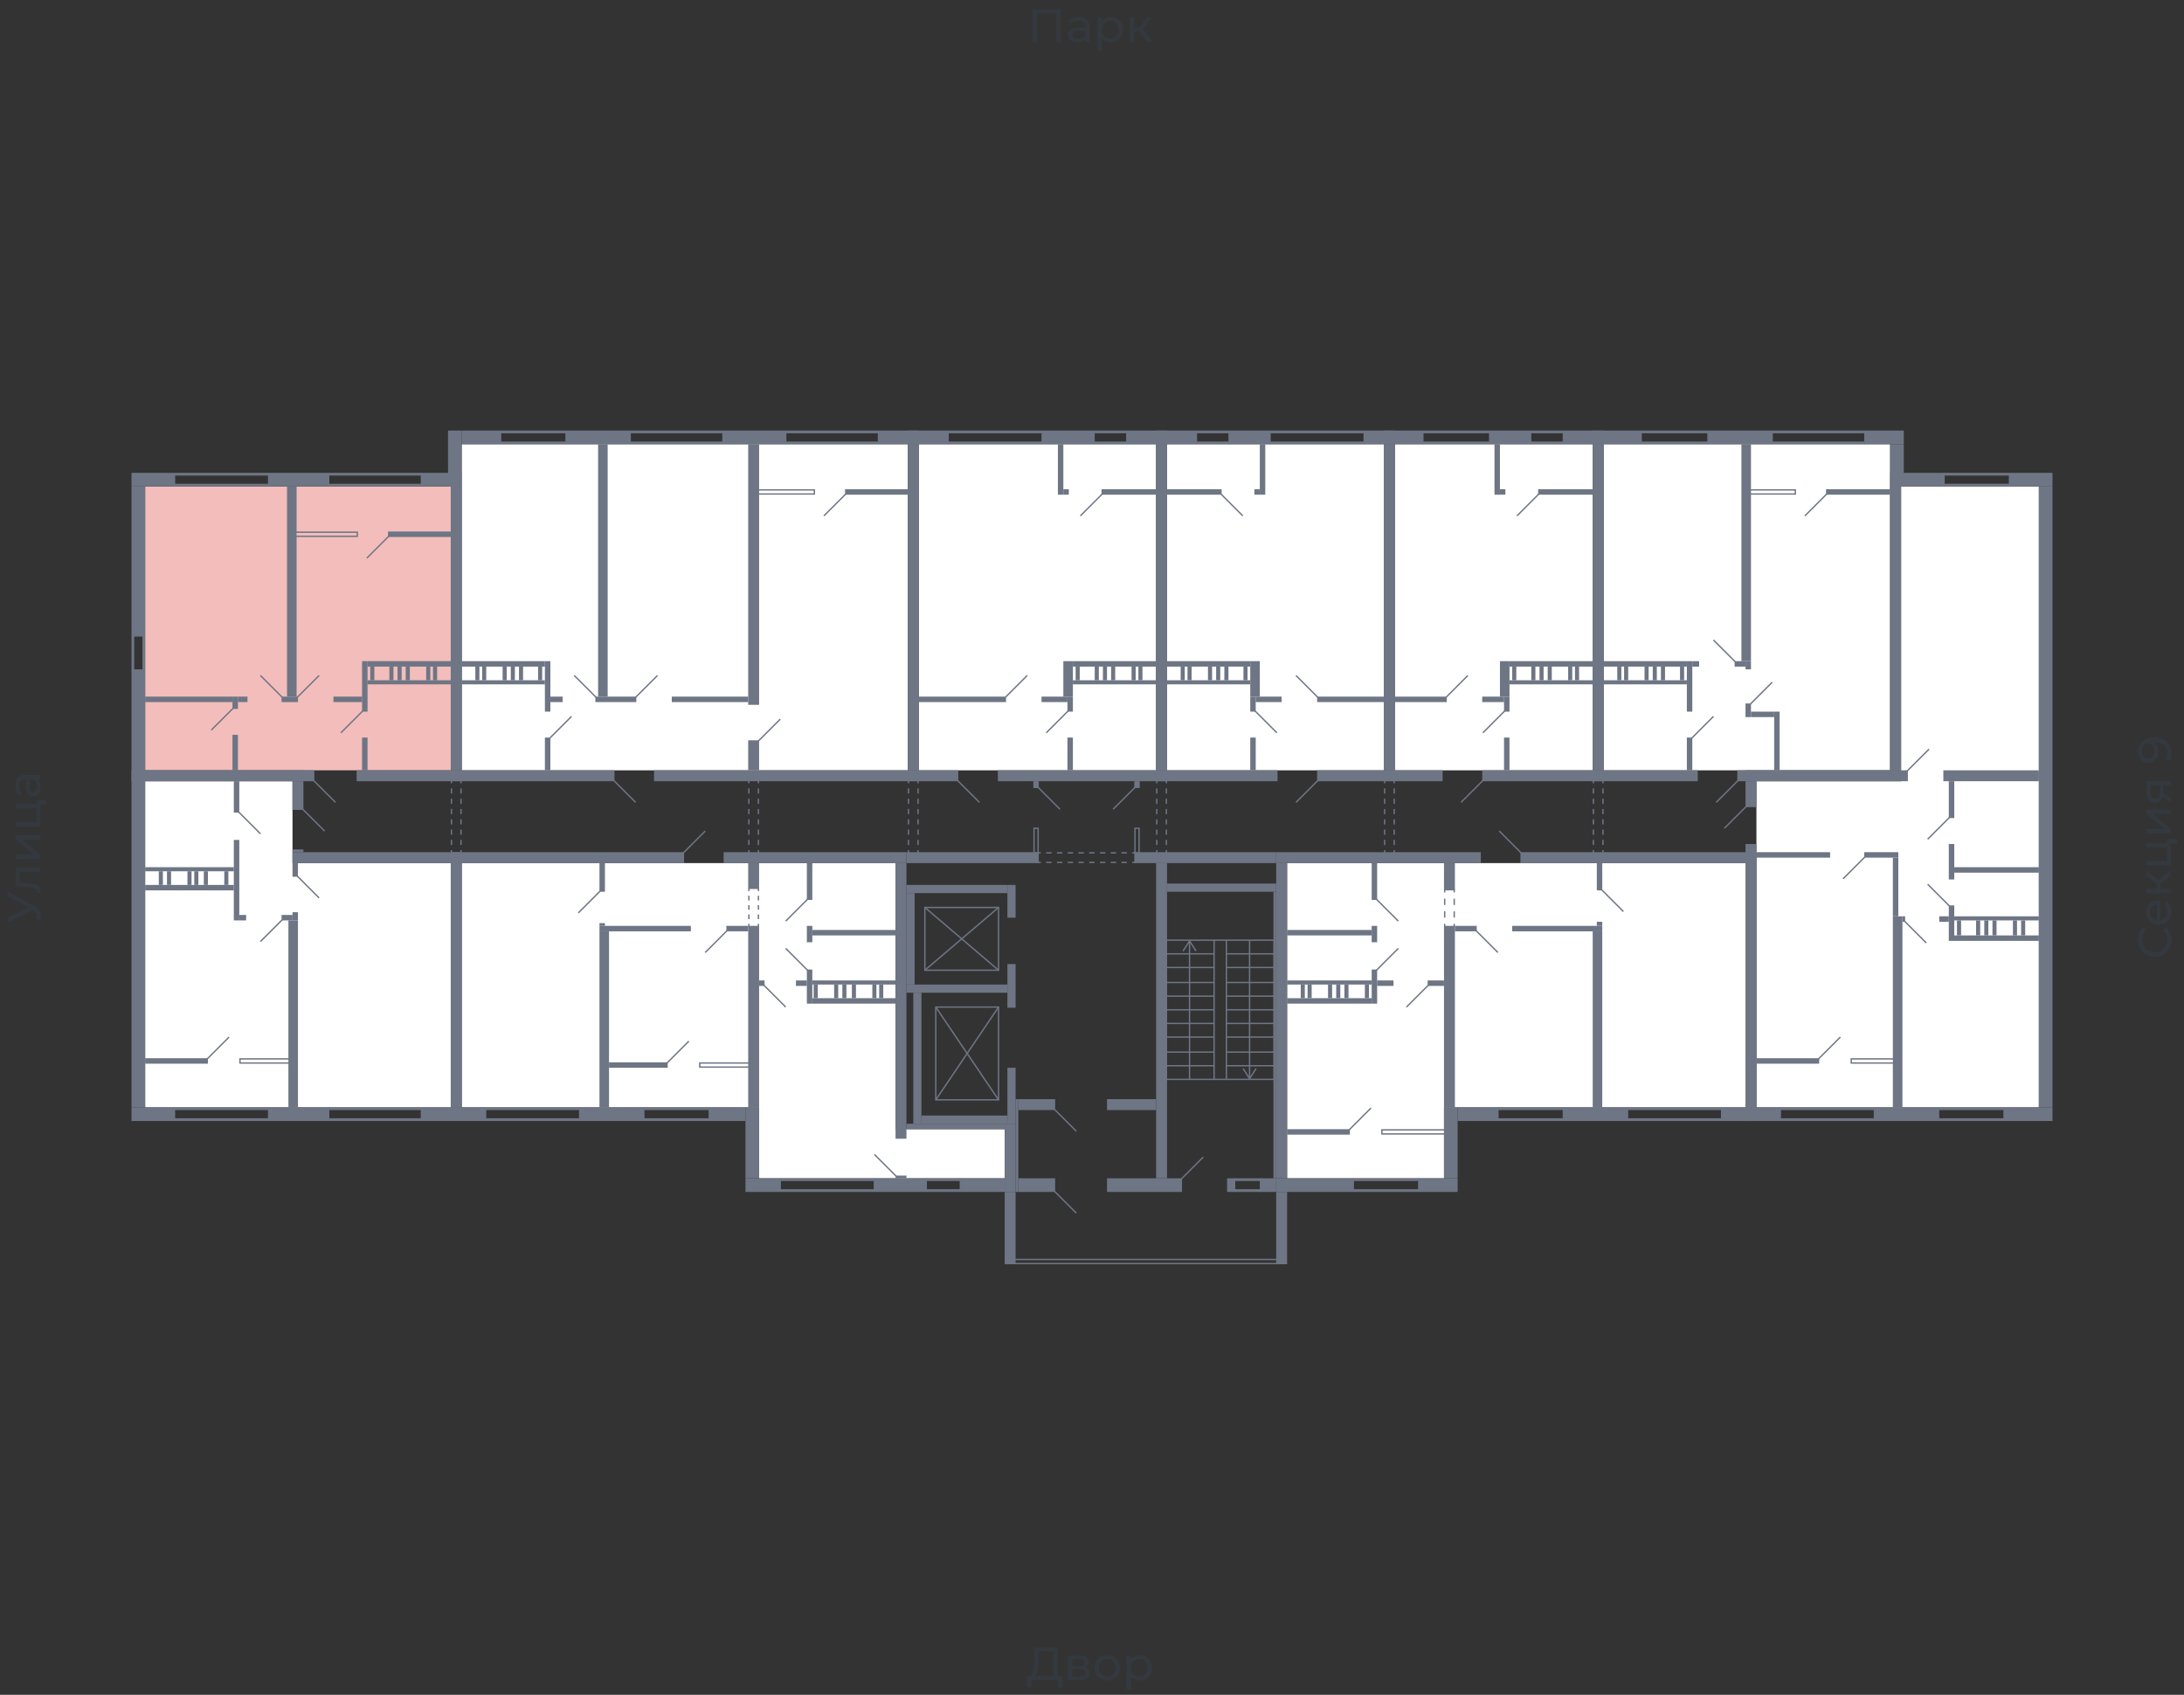 <svg xmlns="http://www.w3.org/2000/svg" width="656" height="509" viewBox="0 0 656 509">
  <rect x="0" y="0" width="656" height="509" fill="#333333" stroke="none"/>
  <title>42-2_10s_2-10fl</title>
  <g id="Слой_2" data-name="Слой 2">
    <g id="_42-2_10s_2-10fl" data-name="42-2_10s_2-10fl">
      <rect width="656" height="509" fill="none"/>
      <g id="hover">
        <polygon id="_42-2_10s_2-10fl_1" data-name="42-2_10s_2-10fl_1" points="138.672 259.213 268.989 259.213 268.989 339.124 301.773 339.124 301.773 353.877 228.009 353.877 228.009 332.567 138.672 332.567 138.672 259.213" fill="white"/>
        <polygon id="_42-2_10s_2-10fl_2" data-name="42-2_10s_2-10fl_2" points="135.393 259.213 135.393 332.567 43.598 332.567 43.598 234.625 87.857 234.625 87.857 259.213 135.393 259.213" fill="white"/>
        <polygon id="_42-2_10s_2-10fl_3" data-name="42-2_10s_2-10fl_3" points="43.598 231.346 94.413 231.346 135.393 231.346 135.393 146.108 43.598 146.108 43.598 231.346" fill="#F2BDBB"/>
        <polygon id="_42-2_10s_2-10fl_4" data-name="42-2_10s_2-10fl_4" points="138.672 133.404 138.672 231.346 196.454 231.346 272.677 231.346 272.677 133.404 138.672 133.404" fill="white"/>
        <polygon id="_42-2_10s_2-10fl_5" data-name="42-2_10s_2-10fl_5" points="275.955 133.404 347.261 133.404 347.261 231.346 299.724 231.346 275.955 231.346 275.955 133.404" fill="white"/>
        <polygon id="_42-2_10s_2-10fl_6" data-name="42-2_10s_2-10fl_6" points="350.539 133.404 415.697 133.404 415.697 231.346 383.323 231.346 350.539 231.346 350.539 133.404" fill="white"/>
        <polygon id="_42-2_10s_2-10fl_7" data-name="42-2_10s_2-10fl_7" points="418.976 133.404 478.397 133.404 478.397 231.346 445.203 231.346 418.976 231.346 418.976 133.404" fill="white"/>
        <polygon id="_42-2_10s_2-10fl_8" data-name="42-2_10s_2-10fl_8" points="481.675 133.404 567.734 133.404 567.734 231.346 521.836 231.346 481.675 231.346 481.675 133.404" fill="white"/>
        <polygon id="_42-2_10s_2-10fl_9" data-name="42-2_10s_2-10fl_9" points="527.573 234.625 571.012 234.625 571.012 146.108 612.402 146.108 612.402 332.567 527.573 332.567 527.573 234.625" fill="white"/>
        <polygon id="_42-2_10s_2-10fl_10" data-name="42-2_10s_2-10fl_10" points="524.295 259.213 524.295 332.567 433.729 332.567 433.729 353.877 386.602 353.877 386.602 259.213 524.295 259.213" fill="white"/>
      </g>
      <g id="o">
        <line x1="406.477" y1="354.287" x2="426.147" y2="354.287" fill="none" stroke="#6e7584" stroke-miterlimit="10" stroke-width="0.82"/>
        <line x1="406.477" y1="357.565" x2="426.147" y2="357.565" fill="none" stroke="#6e7584" stroke-miterlimit="10" stroke-width="0.82"/>
        <line x1="488.847" y1="332.977" x2="517.123" y2="332.977" fill="none" stroke="#6e7584" stroke-miterlimit="10" stroke-width="0.82"/>
        <line x1="488.847" y1="336.255" x2="517.123" y2="336.255" fill="none" stroke="#6e7584" stroke-miterlimit="10" stroke-width="0.82"/>
        <line x1="449.916" y1="332.977" x2="469.586" y2="332.977" fill="none" stroke="#6e7584" stroke-miterlimit="10" stroke-width="0.82"/>
        <line x1="449.916" y1="336.255" x2="469.586" y2="336.255" fill="none" stroke="#6e7584" stroke-miterlimit="10" stroke-width="0.82"/>
        <polyline points="434.138 339.329 415.083 339.329 415.083 340.558 434.138 340.558" fill="none" stroke="#6e7584" stroke-miterlimit="10" stroke-width="0.41"/>
        <line x1="603.591" y1="145.698" x2="583.921" y2="145.698" fill="none" stroke="#6e7584" stroke-miterlimit="10" stroke-width="0.82"/>
        <line x1="603.591" y1="142.419" x2="583.921" y2="142.419" fill="none" stroke="#6e7584" stroke-miterlimit="10" stroke-width="0.82"/>
        <line x1="563.021" y1="332.977" x2="534.745" y2="332.977" fill="none" stroke="#6e7584" stroke-miterlimit="10" stroke-width="0.82"/>
        <line x1="563.021" y1="336.255" x2="534.745" y2="336.255" fill="none" stroke="#6e7584" stroke-miterlimit="10" stroke-width="0.82"/>
        <line x1="601.952" y1="332.977" x2="582.282" y2="332.977" fill="none" stroke="#6e7584" stroke-miterlimit="10" stroke-width="0.82"/>
        <line x1="601.952" y1="336.255" x2="582.282" y2="336.255" fill="none" stroke="#6e7584" stroke-miterlimit="10" stroke-width="0.82"/>
        <polyline points="568.963 318.019 556.054 318.019 556.054 319.249 568.963 319.249" fill="none" stroke="#6e7584" stroke-miterlimit="10" stroke-width="0.41"/>
        <line x1="532.286" y1="132.994" x2="560.152" y2="132.994" fill="none" stroke="#6e7584" stroke-miterlimit="10" stroke-width="0.82"/>
        <line x1="532.286" y1="129.716" x2="560.152" y2="129.716" fill="none" stroke="#6e7584" stroke-miterlimit="10" stroke-width="0.82"/>
        <line x1="492.945" y1="132.994" x2="513.025" y2="132.994" fill="none" stroke="#6e7584" stroke-miterlimit="10" stroke-width="0.82"/>
        <line x1="492.945" y1="129.716" x2="513.025" y2="129.716" fill="none" stroke="#6e7584" stroke-miterlimit="10" stroke-width="0.82"/>
        <polyline points="525.524 148.362 539.252 148.362 539.252 147.132 525.524 147.132" fill="none" stroke="#6e7584" stroke-miterlimit="10" stroke-width="0.41"/>
        <line x1="459.751" y1="132.994" x2="469.586" y2="132.994" fill="none" stroke="#6e7584" stroke-miterlimit="10" stroke-width="0.82"/>
        <line x1="459.751" y1="129.716" x2="469.586" y2="129.716" fill="none" stroke="#6e7584" stroke-miterlimit="10" stroke-width="0.82"/>
        <line x1="427.377" y1="132.994" x2="447.457" y2="132.994" fill="none" stroke="#6e7584" stroke-miterlimit="10" stroke-width="0.82"/>
        <line x1="427.377" y1="129.716" x2="447.457" y2="129.716" fill="none" stroke="#6e7584" stroke-miterlimit="10" stroke-width="0.82"/>
        <line x1="369.185" y1="132.994" x2="359.35" y2="132.994" fill="none" stroke="#6e7584" stroke-miterlimit="10" stroke-width="0.82"/>
        <line x1="369.185" y1="129.716" x2="359.35" y2="129.716" fill="none" stroke="#6e7584" stroke-miterlimit="10" stroke-width="0.82"/>
        <line x1="409.755" y1="132.994" x2="381.479" y2="132.994" fill="none" stroke="#6e7584" stroke-miterlimit="10" stroke-width="0.82"/>
        <line x1="409.755" y1="129.716" x2="381.479" y2="129.716" fill="none" stroke="#6e7584" stroke-miterlimit="10" stroke-width="0.82"/>
        <line x1="328.615" y1="132.994" x2="338.45" y2="132.994" fill="none" stroke="#6e7584" stroke-miterlimit="10" stroke-width="0.82"/>
        <line x1="328.615" y1="129.716" x2="338.45" y2="129.716" fill="none" stroke="#6e7584" stroke-miterlimit="10" stroke-width="0.82"/>
        <line x1="284.766" y1="132.994" x2="313.042" y2="132.994" fill="none" stroke="#6e7584" stroke-miterlimit="10" stroke-width="0.82"/>
        <line x1="284.766" y1="129.716" x2="313.042" y2="129.716" fill="none" stroke="#6e7584" stroke-miterlimit="10" stroke-width="0.82"/>
        <line x1="263.866" y1="132.994" x2="236" y2="132.994" fill="none" stroke="#6e7584" stroke-miterlimit="10" stroke-width="0.82"/>
        <line x1="263.866" y1="129.716" x2="236" y2="129.716" fill="none" stroke="#6e7584" stroke-miterlimit="10" stroke-width="0.82"/>
        <line x1="170.022" y1="132.994" x2="150.351" y2="132.994" fill="none" stroke="#6e7584" stroke-miterlimit="10" stroke-width="0.82"/>
        <line x1="170.022" y1="129.716" x2="150.351" y2="129.716" fill="none" stroke="#6e7584" stroke-miterlimit="10" stroke-width="0.82"/>
        <line x1="217.149" y1="132.994" x2="189.282" y2="132.994" fill="none" stroke="#6e7584" stroke-miterlimit="10" stroke-width="0.82"/>
        <line x1="217.149" y1="129.716" x2="189.282" y2="129.716" fill="none" stroke="#6e7584" stroke-miterlimit="10" stroke-width="0.82"/>
        <polyline points="227.599 148.362 244.605 148.362 244.605 147.132 227.599 147.132" fill="none" stroke="#6e7584" stroke-miterlimit="10" stroke-width="0.41"/>
        <line x1="98.716" y1="145.698" x2="126.583" y2="145.698" fill="none" stroke="#6e7584" stroke-miterlimit="10" stroke-width="0.82"/>
        <line x1="98.716" y1="142.419" x2="126.583" y2="142.419" fill="none" stroke="#6e7584" stroke-miterlimit="10" stroke-width="0.82"/>
        <line x1="52.409" y1="145.698" x2="80.685" y2="145.698" fill="none" stroke="#6e7584" stroke-miterlimit="10" stroke-width="0.82"/>
        <line x1="52.409" y1="142.419" x2="80.685" y2="142.419" fill="none" stroke="#6e7584" stroke-miterlimit="10" stroke-width="0.82"/>
        <line x1="43.188" y1="201.226" x2="43.188" y2="190.981" fill="none" stroke="#6e7584" stroke-miterlimit="10" stroke-width="0.82"/>
        <line x1="39.91" y1="201.226" x2="39.91" y2="190.981" fill="none" stroke="#6e7584" stroke-miterlimit="10" stroke-width="0.82"/>
        <polyline points="88.676 161.065 107.322 161.065 107.322 159.836 88.676 159.836" fill="none" stroke="#6e7584" stroke-miterlimit="10" stroke-width="0.41"/>
        <line x1="98.716" y1="332.977" x2="126.583" y2="332.977" fill="none" stroke="#6e7584" stroke-miterlimit="10" stroke-width="0.82"/>
        <line x1="98.716" y1="336.255" x2="126.583" y2="336.255" fill="none" stroke="#6e7584" stroke-miterlimit="10" stroke-width="0.82"/>
        <line x1="52.409" y1="332.977" x2="80.685" y2="332.977" fill="none" stroke="#6e7584" stroke-miterlimit="10" stroke-width="0.82"/>
        <line x1="52.409" y1="336.255" x2="80.685" y2="336.255" fill="none" stroke="#6e7584" stroke-miterlimit="10" stroke-width="0.82"/>
        <polyline points="88.266 318.019 72.079 318.019 72.079 319.249 88.266 319.249" fill="none" stroke="#6e7584" stroke-miterlimit="10" stroke-width="0.41"/>
        <line x1="262.637" y1="354.287" x2="234.36" y2="354.287" fill="none" stroke="#6e7584" stroke-miterlimit="10" stroke-width="0.82"/>
        <line x1="262.637" y1="357.565" x2="234.36" y2="357.565" fill="none" stroke="#6e7584" stroke-miterlimit="10" stroke-width="0.82"/>
        <line x1="288.454" y1="354.287" x2="278.209" y2="354.287" fill="none" stroke="#6e7584" stroke-miterlimit="10" stroke-width="0.82"/>
        <line x1="288.454" y1="357.565" x2="278.209" y2="357.565" fill="none" stroke="#6e7584" stroke-miterlimit="10" stroke-width="0.82"/>
        <line x1="174.12" y1="332.977" x2="145.843" y2="332.977" fill="none" stroke="#6e7584" stroke-miterlimit="10" stroke-width="0.82"/>
        <line x1="174.12" y1="336.255" x2="145.843" y2="336.255" fill="none" stroke="#6e7584" stroke-miterlimit="10" stroke-width="0.82"/>
        <line x1="213.051" y1="332.977" x2="193.38" y2="332.977" fill="none" stroke="#6e7584" stroke-miterlimit="10" stroke-width="0.82"/>
        <line x1="213.051" y1="336.255" x2="193.38" y2="336.255" fill="none" stroke="#6e7584" stroke-miterlimit="10" stroke-width="0.82"/>
        <polyline points="225.14 319.249 210.182 319.249 210.182 320.478 225.14 320.478" fill="none" stroke="#6e7584" stroke-miterlimit="10" stroke-width="0.41"/>
        <rect x="337.835" y="251.836" width="7.376" height="1.229" transform="translate(593.974 -89.072) rotate(90)" fill="none" stroke="#6e7584" stroke-miterlimit="10" stroke-width="0.41"/>
        <rect x="307.51" y="251.836" width="7.376" height="1.229" transform="translate(563.649 -58.747) rotate(90)" fill="none" stroke="#6e7584" stroke-miterlimit="10" stroke-width="0.41"/>
        <line x1="378.815" y1="354.287" x2="370.619" y2="354.287" fill="none" stroke="#6e7584" stroke-miterlimit="10" stroke-width="0.82"/>
        <line x1="378.815" y1="357.565" x2="370.619" y2="357.565" fill="none" stroke="#6e7584" stroke-miterlimit="10" stroke-width="0.82"/>
      </g>
      <g id="d">
        <line x1="481.061" y1="267.204" x2="487.618" y2="273.761" fill="none" stroke="#6e7584" stroke-miterlimit="10" stroke-width="0.41"/>
        <line x1="411.804" y1="332.772" x2="405.248" y2="339.329" fill="none" stroke="#6e7584" stroke-miterlimit="10" stroke-width="0.41"/>
        <line x1="443.359" y1="279.498" x2="449.916" y2="286.055" fill="none" stroke="#6e7584" stroke-miterlimit="10" stroke-width="0.41"/>
        <line x1="429.016" y1="295.89" x2="422.459" y2="302.447" fill="none" stroke="#6e7584" stroke-miterlimit="10" stroke-width="0.41"/>
        <line x1="450.326" y1="249.582" x2="456.882" y2="256.139" fill="none" stroke="#6e7584" stroke-miterlimit="10" stroke-width="0.41"/>
        <line x1="420" y1="284.825" x2="413.444" y2="291.382" fill="none" stroke="#6e7584" stroke-miterlimit="10" stroke-width="0.41"/>
        <line x1="420" y1="276.629" x2="413.444" y2="270.072" fill="none" stroke="#6e7584" stroke-miterlimit="10" stroke-width="0.41"/>
        <g>
          <line x1="433.934" y1="267.204" x2="433.934" y2="268.023" fill="none" stroke="#6e7584" stroke-miterlimit="10" stroke-width="0.41"/>
          <line x1="433.934" y1="269.909" x2="433.934" y2="276.506" fill="none" stroke="#6e7584" stroke-miterlimit="10" stroke-width="0.41" stroke-dasharray="1.885 1.885"/>
          <line x1="433.934" y1="277.449" x2="433.934" y2="278.268" fill="none" stroke="#6e7584" stroke-miterlimit="10" stroke-width="0.41"/>
        </g>
        <g>
          <line x1="436.802" y1="267.204" x2="436.802" y2="268.023" fill="none" stroke="#6e7584" stroke-miterlimit="10" stroke-width="0.41"/>
          <line x1="436.802" y1="269.909" x2="436.802" y2="276.506" fill="none" stroke="#6e7584" stroke-miterlimit="10" stroke-width="0.41" stroke-dasharray="1.885 1.885"/>
          <line x1="436.802" y1="277.449" x2="436.802" y2="278.268" fill="none" stroke="#6e7584" stroke-miterlimit="10" stroke-width="0.41"/>
        </g>
        <line x1="572.856" y1="231.551" x2="579.413" y2="224.994" fill="none" stroke="#6e7584" stroke-miterlimit="10" stroke-width="0.41"/>
        <line x1="585.56" y1="245.484" x2="579.003" y2="252.041" fill="none" stroke="#6e7584" stroke-miterlimit="10" stroke-width="0.41"/>
        <line x1="560.152" y1="257.369" x2="553.596" y2="263.925" fill="none" stroke="#6e7584" stroke-miterlimit="10" stroke-width="0.41"/>
        <line x1="524.5" y1="242.206" x2="517.943" y2="248.763" fill="none" stroke="#6e7584" stroke-miterlimit="10" stroke-width="0.41"/>
        <line x1="552.776" y1="311.462" x2="546.219" y2="318.019" fill="none" stroke="#6e7584" stroke-miterlimit="10" stroke-width="0.41"/>
        <line x1="572.037" y1="276.629" x2="578.593" y2="283.186" fill="none" stroke="#6e7584" stroke-miterlimit="10" stroke-width="0.41"/>
        <line x1="579.003" y1="265.565" x2="585.56" y2="272.121" fill="none" stroke="#6e7584" stroke-miterlimit="10" stroke-width="0.41"/>
        <line x1="514.664" y1="215.159" x2="508.108" y2="221.716" fill="none" stroke="#6e7584" stroke-miterlimit="10" stroke-width="0.41"/>
        <line x1="532.286" y1="204.914" x2="525.729" y2="211.471" fill="none" stroke="#6e7584" stroke-miterlimit="10" stroke-width="0.41"/>
        <line x1="515.484" y1="240.977" x2="522.041" y2="234.42" fill="none" stroke="#6e7584" stroke-miterlimit="10" stroke-width="0.41"/>
        <line x1="542.121" y1="154.918" x2="548.678" y2="148.362" fill="none" stroke="#6e7584" stroke-miterlimit="10" stroke-width="0.41"/>
        <line x1="521.221" y1="198.767" x2="514.664" y2="192.21" fill="none" stroke="#6e7584" stroke-miterlimit="10" stroke-width="0.41"/>
        <line x1="445.408" y1="220.077" x2="451.965" y2="213.52" fill="none" stroke="#6e7584" stroke-miterlimit="10" stroke-width="0.41"/>
        <line x1="438.851" y1="240.977" x2="445.408" y2="234.42" fill="none" stroke="#6e7584" stroke-miterlimit="10" stroke-width="0.41"/>
        <line x1="455.653" y1="154.918" x2="462.21" y2="148.362" fill="none" stroke="#6e7584" stroke-miterlimit="10" stroke-width="0.41"/>
        <line x1="434.343" y1="209.422" x2="440.9" y2="202.865" fill="none" stroke="#6e7584" stroke-miterlimit="10" stroke-width="0.41"/>
        <line x1="383.528" y1="220.077" x2="376.971" y2="213.52" fill="none" stroke="#6e7584" stroke-miterlimit="10" stroke-width="0.41"/>
        <line x1="389.265" y1="240.977" x2="395.822" y2="234.42" fill="none" stroke="#6e7584" stroke-miterlimit="10" stroke-width="0.41"/>
        <line x1="373.283" y1="154.918" x2="366.726" y2="148.362" fill="none" stroke="#6e7584" stroke-miterlimit="10" stroke-width="0.41"/>
        <line x1="395.822" y1="209.422" x2="389.265" y2="202.865" fill="none" stroke="#6e7584" stroke-miterlimit="10" stroke-width="0.41"/>
        <line x1="314.272" y1="220.077" x2="320.828" y2="213.52" fill="none" stroke="#6e7584" stroke-miterlimit="10" stroke-width="0.41"/>
        <line x1="294.191" y1="240.977" x2="287.635" y2="234.42" fill="none" stroke="#6e7584" stroke-miterlimit="10" stroke-width="0.41"/>
        <line x1="324.517" y1="154.918" x2="331.074" y2="148.362" fill="none" stroke="#6e7584" stroke-miterlimit="10" stroke-width="0.41"/>
        <line x1="301.978" y1="209.422" x2="308.534" y2="202.865" fill="none" stroke="#6e7584" stroke-miterlimit="10" stroke-width="0.41"/>
        <line x1="247.474" y1="154.918" x2="254.031" y2="148.362" fill="none" stroke="#6e7584" stroke-miterlimit="10" stroke-width="0.41"/>
        <line x1="190.922" y1="209.422" x2="197.478" y2="202.865" fill="none" stroke="#6e7584" stroke-miterlimit="10" stroke-width="0.41"/>
        <line x1="179.037" y1="209.422" x2="172.48" y2="202.865" fill="none" stroke="#6e7584" stroke-miterlimit="10" stroke-width="0.41"/>
        <line x1="190.922" y1="240.977" x2="184.365" y2="234.42" fill="none" stroke="#6e7584" stroke-miterlimit="10" stroke-width="0.41"/>
        <line x1="171.661" y1="215.159" x2="165.104" y2="221.716" fill="none" stroke="#6e7584" stroke-miterlimit="10" stroke-width="0.41"/>
        <line x1="234.36" y1="215.979" x2="227.804" y2="222.536" fill="none" stroke="#6e7584" stroke-miterlimit="10" stroke-width="0.41"/>
        <line x1="102.404" y1="220.077" x2="108.961" y2="213.52" fill="none" stroke="#6e7584" stroke-miterlimit="10" stroke-width="0.41"/>
        <line x1="100.765" y1="240.977" x2="94.208" y2="234.42" fill="none" stroke="#6e7584" stroke-miterlimit="10" stroke-width="0.41"/>
        <line x1="110.191" y1="167.622" x2="116.748" y2="161.065" fill="none" stroke="#6e7584" stroke-miterlimit="10" stroke-width="0.41"/>
        <line x1="84.783" y1="209.422" x2="78.226" y2="202.865" fill="none" stroke="#6e7584" stroke-miterlimit="10" stroke-width="0.41"/>
        <line x1="89.291" y1="209.422" x2="95.848" y2="202.865" fill="none" stroke="#6e7584" stroke-miterlimit="10" stroke-width="0.41"/>
        <line x1="70.03" y1="212.7" x2="63.473" y2="219.257" fill="none" stroke="#6e7584" stroke-miterlimit="10" stroke-width="0.41"/>
        <line x1="89.291" y1="263.106" x2="95.848" y2="269.663" fill="none" stroke="#6e7584" stroke-miterlimit="10" stroke-width="0.41"/>
        <line x1="90.93" y1="243.026" x2="97.487" y2="249.582" fill="none" stroke="#6e7584" stroke-miterlimit="10" stroke-width="0.41"/>
        <line x1="68.801" y1="311.462" x2="62.244" y2="318.019" fill="none" stroke="#6e7584" stroke-miterlimit="10" stroke-width="0.41"/>
        <line x1="84.783" y1="276.219" x2="78.226" y2="282.776" fill="none" stroke="#6e7584" stroke-miterlimit="10" stroke-width="0.41"/>
        <line x1="78.226" y1="250.402" x2="71.669" y2="243.845" fill="none" stroke="#6e7584" stroke-miterlimit="10" stroke-width="0.41"/>
        <line x1="180.267" y1="267.614" x2="173.71" y2="274.17" fill="none" stroke="#6e7584" stroke-miterlimit="10" stroke-width="0.41"/>
        <line x1="206.904" y1="312.692" x2="200.347" y2="319.249" fill="none" stroke="#6e7584" stroke-miterlimit="10" stroke-width="0.41"/>
        <line x1="262.637" y1="346.705" x2="269.194" y2="353.262" fill="none" stroke="#6e7584" stroke-miterlimit="10" stroke-width="0.41"/>
        <line x1="218.378" y1="279.498" x2="211.821" y2="286.055" fill="none" stroke="#6e7584" stroke-miterlimit="10" stroke-width="0.41"/>
        <line x1="229.443" y1="295.89" x2="236" y2="302.447" fill="none" stroke="#6e7584" stroke-miterlimit="10" stroke-width="0.41"/>
        <line x1="211.821" y1="249.582" x2="205.265" y2="256.139" fill="none" stroke="#6e7584" stroke-miterlimit="10" stroke-width="0.41"/>
        <line x1="236" y1="284.825" x2="242.556" y2="291.382" fill="none" stroke="#6e7584" stroke-miterlimit="10" stroke-width="0.41"/>
        <line x1="236" y1="276.629" x2="242.556" y2="270.072" fill="none" stroke="#6e7584" stroke-miterlimit="10" stroke-width="0.41"/>
        <g>
          <line x1="227.804" y1="266.794" x2="227.804" y2="267.614" fill="none" stroke="#6e7584" stroke-miterlimit="10" stroke-width="0.41"/>
          <line x1="227.804" y1="269.019" x2="227.804" y2="276.746" fill="none" stroke="#6e7584" stroke-miterlimit="10" stroke-width="0.41" stroke-dasharray="1.405 1.405"/>
          <line x1="227.804" y1="277.449" x2="227.804" y2="278.268" fill="none" stroke="#6e7584" stroke-miterlimit="10" stroke-width="0.41"/>
        </g>
        <g>
          <line x1="224.935" y1="266.794" x2="224.935" y2="267.614" fill="none" stroke="#6e7584" stroke-miterlimit="10" stroke-width="0.41"/>
          <line x1="224.935" y1="269.019" x2="224.935" y2="276.746" fill="none" stroke="#6e7584" stroke-miterlimit="10" stroke-width="0.41" stroke-dasharray="1.405 1.405"/>
          <line x1="224.935" y1="277.449" x2="224.935" y2="278.268" fill="none" stroke="#6e7584" stroke-miterlimit="10" stroke-width="0.41"/>
        </g>
        <g>
          <line x1="272.882" y1="234.42" x2="272.882" y2="235.239" fill="none" stroke="#6e7584" stroke-miterlimit="10" stroke-width="0.41"/>
          <line x1="272.882" y1="236.784" x2="272.882" y2="254.547" fill="none" stroke="#6e7584" stroke-miterlimit="10" stroke-width="0.41" stroke-dasharray="1.545 1.545"/>
          <line x1="272.882" y1="255.32" x2="272.882" y2="256.139" fill="none" stroke="#6e7584" stroke-miterlimit="10" stroke-width="0.41"/>
        </g>
        <g>
          <line x1="275.75" y1="234.42" x2="275.75" y2="235.239" fill="none" stroke="#6e7584" stroke-miterlimit="10" stroke-width="0.41"/>
          <line x1="275.75" y1="236.784" x2="275.75" y2="254.547" fill="none" stroke="#6e7584" stroke-miterlimit="10" stroke-width="0.41" stroke-dasharray="1.545 1.545"/>
          <line x1="275.75" y1="255.32" x2="275.75" y2="256.139" fill="none" stroke="#6e7584" stroke-miterlimit="10" stroke-width="0.41"/>
        </g>
        <g>
          <line x1="224.935" y1="234.42" x2="224.935" y2="235.239" fill="none" stroke="#6e7584" stroke-miterlimit="10" stroke-width="0.41"/>
          <line x1="224.935" y1="236.784" x2="224.935" y2="254.547" fill="none" stroke="#6e7584" stroke-miterlimit="10" stroke-width="0.41" stroke-dasharray="1.545 1.545"/>
          <line x1="224.935" y1="255.32" x2="224.935" y2="256.139" fill="none" stroke="#6e7584" stroke-miterlimit="10" stroke-width="0.41"/>
        </g>
        <g>
          <line x1="227.804" y1="234.42" x2="227.804" y2="235.239" fill="none" stroke="#6e7584" stroke-miterlimit="10" stroke-width="0.41"/>
          <line x1="227.804" y1="236.784" x2="227.804" y2="254.547" fill="none" stroke="#6e7584" stroke-miterlimit="10" stroke-width="0.41" stroke-dasharray="1.545 1.545"/>
          <line x1="227.804" y1="255.32" x2="227.804" y2="256.139" fill="none" stroke="#6e7584" stroke-miterlimit="10" stroke-width="0.41"/>
        </g>
        <g>
          <line x1="135.598" y1="234.42" x2="135.598" y2="235.239" fill="none" stroke="#6e7584" stroke-miterlimit="10" stroke-width="0.41"/>
          <line x1="135.598" y1="236.784" x2="135.598" y2="254.547" fill="none" stroke="#6e7584" stroke-miterlimit="10" stroke-width="0.41" stroke-dasharray="1.545 1.545"/>
          <line x1="135.598" y1="255.32" x2="135.598" y2="256.139" fill="none" stroke="#6e7584" stroke-miterlimit="10" stroke-width="0.41"/>
        </g>
        <g>
          <line x1="138.467" y1="234.42" x2="138.467" y2="235.239" fill="none" stroke="#6e7584" stroke-miterlimit="10" stroke-width="0.41"/>
          <line x1="138.467" y1="236.784" x2="138.467" y2="254.547" fill="none" stroke="#6e7584" stroke-miterlimit="10" stroke-width="0.41" stroke-dasharray="1.545 1.545"/>
          <line x1="138.467" y1="255.32" x2="138.467" y2="256.139" fill="none" stroke="#6e7584" stroke-miterlimit="10" stroke-width="0.41"/>
        </g>
        <g>
          <line x1="347.466" y1="234.42" x2="347.466" y2="235.239" fill="none" stroke="#6e7584" stroke-miterlimit="10" stroke-width="0.41"/>
          <line x1="347.466" y1="236.784" x2="347.466" y2="254.547" fill="none" stroke="#6e7584" stroke-miterlimit="10" stroke-width="0.41" stroke-dasharray="1.545 1.545"/>
          <line x1="347.466" y1="255.32" x2="347.466" y2="256.139" fill="none" stroke="#6e7584" stroke-miterlimit="10" stroke-width="0.41"/>
        </g>
        <g>
          <line x1="350.334" y1="234.42" x2="350.334" y2="235.239" fill="none" stroke="#6e7584" stroke-miterlimit="10" stroke-width="0.41"/>
          <line x1="350.334" y1="236.784" x2="350.334" y2="254.547" fill="none" stroke="#6e7584" stroke-miterlimit="10" stroke-width="0.41" stroke-dasharray="1.545 1.545"/>
          <line x1="350.334" y1="255.32" x2="350.334" y2="256.139" fill="none" stroke="#6e7584" stroke-miterlimit="10" stroke-width="0.41"/>
        </g>
        <g>
          <line x1="415.902" y1="234.42" x2="415.902" y2="235.239" fill="none" stroke="#6e7584" stroke-miterlimit="10" stroke-width="0.41"/>
          <line x1="415.902" y1="236.784" x2="415.902" y2="254.547" fill="none" stroke="#6e7584" stroke-miterlimit="10" stroke-width="0.41" stroke-dasharray="1.545 1.545"/>
          <line x1="415.902" y1="255.32" x2="415.902" y2="256.139" fill="none" stroke="#6e7584" stroke-miterlimit="10" stroke-width="0.41"/>
        </g>
        <g>
          <line x1="418.771" y1="234.42" x2="418.771" y2="235.239" fill="none" stroke="#6e7584" stroke-miterlimit="10" stroke-width="0.41"/>
          <line x1="418.771" y1="236.784" x2="418.771" y2="254.547" fill="none" stroke="#6e7584" stroke-miterlimit="10" stroke-width="0.41" stroke-dasharray="1.545 1.545"/>
          <line x1="418.771" y1="255.32" x2="418.771" y2="256.139" fill="none" stroke="#6e7584" stroke-miterlimit="10" stroke-width="0.41"/>
        </g>
        <g>
          <line x1="478.602" y1="234.42" x2="478.602" y2="235.239" fill="none" stroke="#6e7584" stroke-miterlimit="10" stroke-width="0.41"/>
          <line x1="478.602" y1="236.784" x2="478.602" y2="254.547" fill="none" stroke="#6e7584" stroke-miterlimit="10" stroke-width="0.41" stroke-dasharray="1.545 1.545"/>
          <line x1="478.602" y1="255.32" x2="478.602" y2="256.139" fill="none" stroke="#6e7584" stroke-miterlimit="10" stroke-width="0.41"/>
        </g>
        <g>
          <line x1="481.471" y1="234.42" x2="481.471" y2="235.239" fill="none" stroke="#6e7584" stroke-miterlimit="10" stroke-width="0.41"/>
          <line x1="481.471" y1="236.784" x2="481.471" y2="254.547" fill="none" stroke="#6e7584" stroke-miterlimit="10" stroke-width="0.41" stroke-dasharray="1.545 1.545"/>
          <line x1="481.471" y1="255.32" x2="481.471" y2="256.139" fill="none" stroke="#6e7584" stroke-miterlimit="10" stroke-width="0.41"/>
        </g>
        <line x1="340.909" y1="236.469" x2="334.352" y2="243.026" fill="none" stroke="#6e7584" stroke-miterlimit="10" stroke-width="0.41"/>
        <line x1="311.813" y1="236.469" x2="318.37" y2="243.026" fill="none" stroke="#6e7584" stroke-miterlimit="10" stroke-width="0.41"/>
        <line x1="316.73" y1="333.182" x2="323.287" y2="339.739" fill="none" stroke="#6e7584" stroke-miterlimit="10" stroke-width="0.41"/>
        <g>
          <rect x="368.365" y="282.366" width="14.343" height="41.8" fill="none" stroke="#6e7584" stroke-miterlimit="10" stroke-width="0.41"/>
          <g>
            <line x1="375.332" y1="282.366" x2="375.332" y2="323.673" fill="none" stroke="#6e7584" stroke-miterlimit="10" stroke-width="0.41"/>
            <path d="M373.365,320.873a.2.2,0,0,1,.283.063l1.684,2.644,1.684-2.644a.205.205,0,1,1,.346.22l-1.857,2.915a.205.205,0,0,1-.346,0l-1.857-2.915a.215.215,0,0,1-.032-.11A.205.205,0,0,1,373.365,320.873Z" fill="#6e7584"/>
          </g>
          <line x1="382.708" y1="320.068" x2="368.365" y2="320.068" fill="none" stroke="#6e7584" stroke-miterlimit="10" stroke-width="0.41"/>
          <line x1="382.708" y1="315.97" x2="368.365" y2="315.97" fill="none" stroke="#6e7584" stroke-miterlimit="10" stroke-width="0.41"/>
          <line x1="382.708" y1="311.462" x2="368.365" y2="311.462" fill="none" stroke="#6e7584" stroke-miterlimit="10" stroke-width="0.41"/>
          <line x1="382.708" y1="307.364" x2="368.365" y2="307.364" fill="none" stroke="#6e7584" stroke-miterlimit="10" stroke-width="0.41"/>
          <line x1="382.708" y1="303.266" x2="368.365" y2="303.266" fill="none" stroke="#6e7584" stroke-miterlimit="10" stroke-width="0.41"/>
          <line x1="382.708" y1="299.168" x2="368.365" y2="299.168" fill="none" stroke="#6e7584" stroke-miterlimit="10" stroke-width="0.41"/>
          <line x1="382.708" y1="295.07" x2="368.365" y2="295.07" fill="none" stroke="#6e7584" stroke-miterlimit="10" stroke-width="0.41"/>
          <line x1="382.708" y1="290.563" x2="368.365" y2="290.563" fill="none" stroke="#6e7584" stroke-miterlimit="10" stroke-width="0.41"/>
          <line x1="382.708" y1="286.464" x2="368.365" y2="286.464" fill="none" stroke="#6e7584" stroke-miterlimit="10" stroke-width="0.41"/>
        </g>
        <g>
          <rect x="350.334" y="282.366" width="14.343" height="41.8" fill="none" stroke="#6e7584" stroke-miterlimit="10" stroke-width="0.41"/>
          <g>
            <line x1="357.301" y1="282.859" x2="357.301" y2="324.166" fill="none" stroke="#6e7584" stroke-miterlimit="10" stroke-width="0.41"/>
            <path d="M355.334,285.66a.2.2,0,0,0,.283-.063l1.684-2.644,1.684,2.644a.205.205,0,1,0,.346-.22l-1.857-2.916a.205.205,0,0,0-.346,0l-1.857,2.916a.2.2,0,0,0-.032.11A.206.206,0,0,0,355.334,285.66Z" fill="#6e7584"/>
          </g>
          <line x1="364.677" y1="320.068" x2="350.334" y2="320.068" fill="none" stroke="#6e7584" stroke-miterlimit="10" stroke-width="0.41"/>
          <line x1="364.677" y1="315.97" x2="350.334" y2="315.97" fill="none" stroke="#6e7584" stroke-miterlimit="10" stroke-width="0.41"/>
          <line x1="364.677" y1="311.462" x2="350.334" y2="311.462" fill="none" stroke="#6e7584" stroke-miterlimit="10" stroke-width="0.41"/>
          <line x1="364.677" y1="307.364" x2="350.334" y2="307.364" fill="none" stroke="#6e7584" stroke-miterlimit="10" stroke-width="0.41"/>
          <line x1="364.677" y1="303.266" x2="350.334" y2="303.266" fill="none" stroke="#6e7584" stroke-miterlimit="10" stroke-width="0.41"/>
          <line x1="364.677" y1="299.168" x2="350.334" y2="299.168" fill="none" stroke="#6e7584" stroke-miterlimit="10" stroke-width="0.41"/>
          <line x1="364.677" y1="295.07" x2="350.334" y2="295.07" fill="none" stroke="#6e7584" stroke-miterlimit="10" stroke-width="0.41"/>
          <line x1="364.677" y1="290.563" x2="350.334" y2="290.563" fill="none" stroke="#6e7584" stroke-miterlimit="10" stroke-width="0.41"/>
          <line x1="364.677" y1="286.464" x2="350.334" y2="286.464" fill="none" stroke="#6e7584" stroke-miterlimit="10" stroke-width="0.41"/>
        </g>
        <line x1="368.365" y1="282.366" x2="364.677" y2="282.366" fill="none" stroke="#6e7584" stroke-miterlimit="10" stroke-width="0.41"/>
        <line x1="368.365" y1="324.166" x2="364.677" y2="324.166" fill="none" stroke="#6e7584" stroke-miterlimit="10" stroke-width="0.41"/>
        <rect x="276.57" y="306.955" width="27.866" height="18.851" transform="translate(606.883 25.877) rotate(90)" fill="none" stroke="#6e7584" stroke-miterlimit="10" stroke-width="0.41"/>
        <line x1="299.929" y1="302.447" x2="281.078" y2="330.313" fill="none" stroke="#6e7584" stroke-miterlimit="10" stroke-width="0.41"/>
        <line x1="281.078" y1="302.447" x2="299.929" y2="330.313" fill="none" stroke="#6e7584" stroke-miterlimit="10" stroke-width="0.41"/>
        <rect x="279.439" y="270.892" width="18.851" height="22.129" transform="translate(570.821 -6.907) rotate(90)" fill="none" stroke="#6e7584" stroke-miterlimit="10" stroke-width="0.41"/>
        <line x1="299.929" y1="272.531" x2="277.799" y2="291.382" fill="none" stroke="#6e7584" stroke-miterlimit="10" stroke-width="0.41"/>
        <line x1="277.799" y1="272.531" x2="299.929" y2="291.382" fill="none" stroke="#6e7584" stroke-miterlimit="10" stroke-width="0.41"/>
        <g>
          <line x1="340.909" y1="256.139" x2="340.089" y2="256.139" fill="none" stroke="#6e7584" stroke-miterlimit="10" stroke-width="0.41"/>
          <line x1="338.474" y1="256.139" x2="313.44" y2="256.139" fill="none" stroke="#6e7584" stroke-miterlimit="10" stroke-width="0.41" stroke-dasharray="1.615 1.615"/>
          <line x1="312.632" y1="256.139" x2="311.813" y2="256.139" fill="none" stroke="#6e7584" stroke-miterlimit="10" stroke-width="0.41"/>
        </g>
        <g>
          <line x1="340.909" y1="259.008" x2="340.089" y2="259.008" fill="none" stroke="#6e7584" stroke-miterlimit="10" stroke-width="0.41"/>
          <line x1="338.474" y1="259.008" x2="313.44" y2="259.008" fill="none" stroke="#6e7584" stroke-miterlimit="10" stroke-width="0.41" stroke-dasharray="1.615 1.615"/>
          <line x1="312.632" y1="259.008" x2="311.813" y2="259.008" fill="none" stroke="#6e7584" stroke-miterlimit="10" stroke-width="0.41"/>
        </g>
        <line x1="361.399" y1="347.525" x2="354.842" y2="354.082" fill="none" stroke="#6e7584" stroke-miterlimit="10" stroke-width="0.41"/>
        <line x1="316.73" y1="357.77" x2="323.287" y2="364.327" fill="none" stroke="#6e7584" stroke-miterlimit="10" stroke-width="0.41"/>
        <line x1="383.528" y1="379.489" x2="304.846" y2="379.489" fill="none" stroke="#6e7584" stroke-miterlimit="10" stroke-width="0.41"/>
        <line x1="383.528" y1="378.26" x2="304.846" y2="378.26" fill="none" stroke="#6e7584" stroke-miterlimit="10" stroke-width="0.41"/>
      </g>
      <g id="s">
        <rect x="223.911" y="353.877" width="10.655" height="4.098" fill="#6e7584"/>
        <rect x="262.432" y="353.877" width="15.982" height="4.098" transform="translate(540.846 711.852) rotate(180)" fill="#6e7584"/>
        <rect x="288.249" y="353.877" width="13.523" height="4.098" transform="translate(590.022 711.852) rotate(180)" fill="#6e7584"/>
        <rect x="135.393" y="332.567" width="10.655" height="4.098" fill="#6e7584"/>
        <rect x="173.915" y="332.567" width="19.67" height="4.098" transform="translate(367.5 669.232) rotate(180)" fill="#6e7584"/>
        <rect x="212.846" y="332.567" width="11.065" height="4.098" transform="translate(436.756 669.232) rotate(180)" fill="#6e7584"/>
        <rect x="199.118" y="303.676" width="54.504" height="3.278" transform="translate(531.685 78.946) rotate(90)" fill="#6e7584"/>
        <rect x="229.238" y="298.963" width="82.78" height="3.278" transform="translate(571.23 29.975) rotate(90)" fill="#6e7584"/>
        <rect x="100.355" y="294.251" width="73.354" height="3.278" transform="translate(432.923 158.857) rotate(90)" fill="#6e7584"/>
        <rect x="215.305" y="341.173" width="21.31" height="4.098" transform="translate(569.181 117.262) rotate(90)" fill="#6e7584"/>
        <rect x="168.792" y="222.536" width="3.278" height="70.076" transform="translate(428.005 87.142) rotate(90)" fill="#6e7584"/>
        <rect x="243.171" y="230.117" width="3.278" height="54.913" transform="translate(502.384 12.763) rotate(90)" fill="#6e7584"/>
        <rect x="222.476" y="261.467" width="7.786" height="3.278" transform="translate(489.475 36.737) rotate(90)" fill="#6e7584"/>
        <rect x="293.167" y="346.091" width="20.49" height="3.278" transform="translate(651.142 44.318) rotate(90)" fill="#6e7584"/>
        <rect x="286.2" y="323.551" width="1.639" height="29.506" transform="translate(625.324 51.284) rotate(90)" fill="#6e7584"/>
        <rect x="237.639" y="263.925" width="11.065" height="1.639" transform="translate(507.916 21.574) rotate(90)" fill="#6e7584"/>
        <rect x="240.712" y="279.703" width="4.918" height="1.639" transform="translate(523.694 37.351) rotate(90)" fill="#6e7584"/>
        <rect x="238.049" y="295.48" width="10.245" height="1.639" transform="translate(539.471 53.129) rotate(90)" fill="#6e7584"/>
        <rect x="255.67" y="288.104" width="1.639" height="24.998" transform="translate(557.092 44.113) rotate(90)" fill="#6e7584"/>
        <rect x="255.875" y="282.571" width="1.229" height="24.998" transform="translate(551.56 38.581) rotate(90)" fill="#6e7584"/>
        <rect x="239.893" y="293.636" width="1.639" height="3.278" transform="translate(535.988 54.563) rotate(90)" fill="#6e7584"/>
        <rect x="242.966" y="297.119" width="4.098" height="1.229" transform="translate(542.749 52.719) rotate(90)" fill="#6e7584"/>
        <rect x="249.113" y="297.119" width="4.098" height="1.229" transform="translate(548.896 46.572) rotate(90)" fill="#6e7584"/>
        <rect x="254.441" y="297.119" width="4.098" height="1.229" transform="translate(554.224 41.244) rotate(90)" fill="#6e7584"/>
        <rect x="251.572" y="297.119" width="4.098" height="1.229" transform="translate(551.355 44.113) rotate(90)" fill="#6e7584"/>
        <rect x="260.588" y="297.119" width="4.098" height="1.229" transform="translate(560.371 35.097) rotate(90)" fill="#6e7584"/>
        <rect x="262.637" y="297.119" width="4.098" height="1.229" transform="translate(562.42 33.048) rotate(90)" fill="#6e7584"/>
        <rect x="255.67" y="267.614" width="1.639" height="24.998" transform="translate(536.602 23.623) rotate(90)" fill="#6e7584"/>
        <rect x="228.009" y="294.456" width="1.639" height="1.639" transform="translate(524.103 66.447) rotate(90)" fill="#6e7584"/>
        <rect x="220.632" y="275.605" width="1.639" height="6.557" transform="translate(500.335 57.431) rotate(90)" fill="#6e7584"/>
        <rect x="192.971" y="265.155" width="1.639" height="27.457" transform="translate(472.673 85.093) rotate(90)" fill="#6e7584"/>
        <rect x="176.578" y="262.696" width="8.606" height="1.639" transform="translate(444.397 82.634) rotate(90)" fill="#6e7584"/>
        <rect x="180.062" y="277.244" width="1.639" height="0.82" fill="#6e7584"/>
        <rect x="155.064" y="304.701" width="52.864" height="2.869" transform="translate(487.631 124.639) rotate(90)" fill="#6e7584"/>
        <rect x="190.922" y="311.053" width="1.639" height="17.621" transform="translate(511.604 128.122) rotate(90)" fill="#6e7584"/>
        <rect x="268.989" y="353.057" width="3.278" height="0.82" fill="#6e7584"/>
        <rect x="126.378" y="332.567" width="12.294" height="4.098" transform="translate(265.05 669.232) rotate(180)" fill="#6e7584"/>
        <rect x="80.48" y="332.567" width="18.441" height="4.098" fill="#6e7584"/>
        <rect x="39.5" y="332.567" width="13.114" height="4.098" fill="#6e7584"/>
        <rect x="-9.061" y="279.908" width="101.221" height="4.098" transform="translate(323.506 240.408) rotate(90)" fill="#6e7584"/>
        <rect x="100.355" y="294.251" width="73.354" height="3.278" transform="translate(432.923 158.857) rotate(90)" fill="#6e7584"/>
        <rect x="111.625" y="232.166" width="3.278" height="50.815" transform="translate(370.838 144.309) rotate(90)" fill="#6e7584"/>
        <rect x="66.342" y="238.518" width="9.425" height="1.639" transform="translate(310.392 168.283) rotate(90)" fill="#6e7584"/>
        <rect x="58.966" y="263.516" width="24.178" height="1.639" transform="translate(335.39 193.281) rotate(90)" fill="#6e7584"/>
        <rect x="56.097" y="253.271" width="1.639" height="26.637" transform="translate(323.506 209.673) rotate(90)" fill="#6e7584"/>
        <rect x="56.302" y="247.738" width="1.229" height="26.637" transform="translate(317.973 204.14) rotate(90)" fill="#6e7584"/>
        <rect x="65.932" y="263.106" width="4.098" height="1.229" transform="translate(331.702 195.739) rotate(90)" fill="#6e7584"/>
        <rect x="59.785" y="263.106" width="4.098" height="1.229" transform="translate(325.555 201.886) rotate(90)" fill="#6e7584"/>
        <rect x="54.868" y="263.106" width="4.098" height="1.229" transform="translate(320.637 206.804) rotate(90)" fill="#6e7584"/>
        <rect x="56.917" y="263.106" width="4.098" height="1.229" transform="translate(322.686 204.755) rotate(90)" fill="#6e7584"/>
        <rect x="48.721" y="263.106" width="4.098" height="1.229" transform="translate(314.49 212.951) rotate(90)" fill="#6e7584"/>
        <rect x="46.262" y="263.106" width="4.098" height="1.229" transform="translate(312.031 215.41) rotate(90)" fill="#6e7584"/>
        <rect x="72.079" y="274.58" width="1.639" height="2.049" transform="translate(348.504 202.706) rotate(90)" fill="#6e7584"/>
        <rect x="85.398" y="273.966" width="1.639" height="3.278" transform="translate(361.822 189.387) rotate(90)" fill="#6e7584"/>
        <rect x="86.627" y="260.442" width="4.098" height="1.639" transform="translate(349.938 172.586) rotate(90)" fill="#6e7584"/>
        <rect x="59.99" y="303.061" width="56.143" height="2.869" transform="translate(392.557 216.434) rotate(90)" fill="#6e7584"/>
        <rect x="87.447" y="274.375" width="2.459" height="1.639" transform="translate(363.871 186.519) rotate(90)" fill="#6e7584"/>
        <rect x="52.204" y="309.208" width="1.639" height="18.851" transform="translate(371.657 265.61) rotate(90)" fill="#6e7584"/>
        <rect x="89.086" y="253.885" width="0.82" height="3.278" transform="translate(345.02 166.029) rotate(90)" fill="#6e7584"/>
        <rect x="85.193" y="237.288" width="8.606" height="3.278" transform="translate(328.423 149.432) rotate(90)" fill="#6e7584"/>
        <rect x="65.727" y="209.217" width="3.278" height="47.537" transform="translate(300.352 165.619) rotate(90)" fill="#6e7584"/>
        <rect x="126.378" y="142.01" width="12.294" height="4.098" transform="translate(265.05 288.117) rotate(180)" fill="#6e7584"/>
        <rect x="80.48" y="142.01" width="18.441" height="4.098" fill="#6e7584"/>
        <rect x="39.5" y="142.01" width="13.114" height="4.098" fill="#6e7584"/>
        <rect x="24.747" y="215.774" width="33.604" height="4.098" transform="translate(-176.274 259.372) rotate(-90)" fill="#6e7584"/>
        <rect x="19.01" y="166.598" width="45.078" height="4.098" transform="translate(-127.098 210.196) rotate(-90)" fill="#6e7584"/>
        <rect x="94.413" y="187.088" width="85.239" height="3.278" transform="translate(-51.694 325.76) rotate(-90)" fill="#6e7584"/>
        <rect x="121.255" y="217.208" width="3.278" height="31.555" transform="translate(-110.091 355.88) rotate(-90)" fill="#6e7584"/>
        <rect x="65.317" y="225.199" width="10.655" height="1.639" transform="translate(-155.374 296.664) rotate(-90)" fill="#6e7584"/>
        <rect x="69.825" y="209.217" width="1.639" height="3.688" fill="#6e7584"/>
        <rect x="55.892" y="196.923" width="1.639" height="26.227" transform="translate(-153.325 266.748) rotate(-90)" fill="#6e7584"/>
        <rect x="72.079" y="208.602" width="1.639" height="2.869" transform="translate(-137.138 282.935) rotate(-90)" fill="#6e7584"/>
        <rect x="86.217" y="207.578" width="1.639" height="4.918" transform="translate(-123 297.074) rotate(-90)" fill="#6e7584"/>
        <rect x="103.634" y="205.734" width="1.639" height="8.606" transform="translate(-105.583 314.49) rotate(-90)" fill="#6e7584"/>
        <rect x="104.658" y="225.609" width="9.835" height="1.639" transform="translate(-116.853 336.005) rotate(-90)" fill="#6e7584"/>
        <rect x="101.995" y="205.324" width="15.163" height="1.639" transform="translate(-96.567 315.719) rotate(-90)" fill="#6e7584"/>
        <rect x="56.097" y="176.228" width="63.109" height="2.869" transform="translate(-90.011 265.314) rotate(-90)" fill="#6e7584"/>
        <rect x="125.148" y="151.025" width="1.639" height="18.851" transform="translate(-34.483 286.419) rotate(-90)" fill="#6e7584"/>
        <rect x="67.366" y="207.578" width="3.278" height="50.815" transform="translate(-163.98 301.991) rotate(-90)" fill="#6e7584"/>
        <rect x="122.075" y="186.883" width="1.639" height="24.998" transform="translate(322.276 76.487) rotate(90)" fill="#6e7584"/>
        <rect x="122.28" y="192.415" width="1.229" height="24.998" transform="translate(327.809 82.02) rotate(90)" fill="#6e7584"/>
        <rect x="109.781" y="201.636" width="4.098" height="1.229" transform="translate(314.08 90.42) rotate(90)" fill="#6e7584"/>
        <rect x="115.518" y="201.636" width="4.098" height="1.229" transform="translate(319.817 84.683) rotate(90)" fill="#6e7584"/>
        <rect x="117.977" y="201.636" width="4.098" height="1.229" transform="translate(322.276 82.224) rotate(90)" fill="#6e7584"/>
        <rect x="120.436" y="201.636" width="4.098" height="1.229" transform="translate(324.735 79.766) rotate(90)" fill="#6e7584"/>
        <rect x="126.583" y="201.636" width="4.098" height="1.229" transform="translate(330.882 73.619) rotate(90)" fill="#6e7584"/>
        <rect x="128.632" y="201.636" width="4.098" height="1.229" transform="translate(332.931 71.57) rotate(90)" fill="#6e7584"/>
        <rect x="216.944" y="129.306" width="19.261" height="4.098" fill="#6e7584"/>
        <rect x="263.661" y="129.306" width="12.294" height="4.098" transform="translate(539.616 262.71) rotate(180)" fill="#6e7584"/>
        <rect x="138.672" y="129.306" width="11.884" height="4.098" fill="#6e7584"/>
        <rect x="169.817" y="129.306" width="19.67" height="4.098" transform="translate(359.304 262.71) rotate(180)" fill="#6e7584"/>
        <rect x="187.233" y="170.901" width="78.272" height="3.278" transform="translate(53.83 398.909) rotate(-90)" fill="#6e7584"/>
        <rect x="225.345" y="180.736" width="97.942" height="3.278" transform="translate(91.941 456.691) rotate(-90)" fill="#6e7584"/>
        <rect x="94.413" y="187.088" width="85.239" height="3.278" transform="translate(-51.694 325.76) rotate(-90)" fill="#6e7584"/>
        <rect x="128.222" y="135.658" width="16.802" height="4.098" transform="translate(-1.084 274.33) rotate(-90)" fill="#6e7584"/>
        <rect x="158.342" y="208.397" width="3.278" height="49.176" transform="translate(-73.004 392.967) rotate(-90)" fill="#6e7584"/>
        <rect x="234.565" y="193.235" width="3.278" height="79.501" transform="translate(3.219 469.19) rotate(-90)" fill="#6e7584"/>
        <rect x="221.862" y="225.199" width="9.016" height="3.278" transform="translate(-0.469 453.208) rotate(-90)" fill="#6e7584"/>
        <rect x="159.572" y="225.609" width="9.835" height="1.639" transform="translate(-61.939 390.918) rotate(-90)" fill="#6e7584"/>
        <rect x="156.908" y="205.324" width="15.163" height="1.639" transform="translate(-41.654 370.633) rotate(-90)" fill="#6e7584"/>
        <rect x="150.351" y="186.883" width="1.639" height="24.998" transform="translate(-48.211 350.553) rotate(-90)" fill="#6e7584"/>
        <rect x="150.556" y="192.415" width="1.229" height="24.998" transform="translate(-53.743 356.085) rotate(-90)" fill="#6e7584"/>
        <rect x="166.333" y="208.192" width="1.639" height="3.688" transform="translate(-42.884 377.19) rotate(-90)" fill="#6e7584"/>
        <rect x="160.186" y="201.636" width="4.098" height="1.229" transform="translate(-40.015 364.486) rotate(-90)" fill="#6e7584"/>
        <rect x="154.449" y="201.636" width="4.098" height="1.229" transform="translate(-45.752 358.749) rotate(-90)" fill="#6e7584"/>
        <rect x="149.532" y="201.636" width="4.098" height="1.229" transform="translate(-50.67 353.831) rotate(-90)" fill="#6e7584"/>
        <rect x="151.99" y="201.636" width="4.098" height="1.229" transform="translate(-48.211 356.29) rotate(-90)" fill="#6e7584"/>
        <rect x="143.385" y="201.636" width="4.098" height="1.229" transform="translate(-56.817 347.684) rotate(-90)" fill="#6e7584"/>
        <rect x="141.336" y="201.636" width="4.098" height="1.229" transform="translate(-58.866 345.635) rotate(-90)" fill="#6e7584"/>
        <rect x="212.436" y="198.562" width="1.639" height="22.949" transform="translate(3.219 423.292) rotate(-90)" fill="#6e7584"/>
        <rect x="184.16" y="203.89" width="1.639" height="12.294" transform="translate(-25.057 395.016) rotate(-90)" fill="#6e7584"/>
        <rect x="143.18" y="169.876" width="75.813" height="2.869" transform="translate(9.776 352.397) rotate(-90)" fill="#6e7584"/>
        <rect x="262.432" y="138.321" width="1.639" height="18.851" transform="translate(115.505 410.998) rotate(-90)" fill="#6e7584"/>
        <rect x="338.245" y="129.306" width="12.294" height="4.098" transform="translate(688.784 262.71) rotate(180)" fill="#6e7584"/>
        <rect x="312.837" y="129.306" width="15.982" height="4.098" fill="#6e7584"/>
        <rect x="272.677" y="129.306" width="12.294" height="4.098" fill="#6e7584"/>
        <rect x="225.345" y="180.736" width="97.942" height="3.278" transform="translate(91.941 456.691) rotate(-90)" fill="#6e7584"/>
        <rect x="299.929" y="180.736" width="97.942" height="3.278" transform="translate(166.525 531.275) rotate(-90)" fill="#6e7584"/>
        <rect x="323.492" y="207.578" width="3.278" height="50.815" transform="translate(92.146 558.117) rotate(-90)" fill="#6e7584"/>
        <rect x="288.249" y="196.923" width="1.639" height="26.227" transform="translate(79.032 499.105) rotate(-90)" fill="#6e7584"/>
        <rect x="315.911" y="206.143" width="1.639" height="7.786" transform="translate(106.694 526.767) rotate(-90)" fill="#6e7584"/>
        <rect x="316.526" y="225.609" width="9.835" height="1.639" transform="translate(95.015 547.872) rotate(-90)" fill="#6e7584"/>
        <rect x="319.189" y="210.651" width="4.508" height="1.639" transform="translate(109.972 532.914) rotate(-90)" fill="#6e7584"/>
        <rect x="315.501" y="202.455" width="10.655" height="2.869" transform="translate(116.939 524.718) rotate(-90)" fill="#6e7584"/>
        <rect x="317.755" y="133.404" width="1.639" height="15.163" fill="#6e7584"/>
        <rect x="338.245" y="139.551" width="1.639" height="16.392" transform="translate(191.318 486.811) rotate(-90)" fill="#6e7584"/>
        <rect x="278.619" y="225.404" width="3.278" height="15.163" transform="translate(47.273 513.244) rotate(-90)" fill="#6e7584"/>
        <rect x="333.942" y="186.883" width="1.639" height="24.998" transform="translate(534.143 -135.38) rotate(90)" fill="#6e7584"/>
        <rect x="334.147" y="192.415" width="1.229" height="24.998" transform="translate(539.676 -129.848) rotate(90)" fill="#6e7584"/>
        <rect x="321.648" y="201.636" width="4.098" height="1.229" transform="translate(525.947 -121.447) rotate(90)" fill="#6e7584"/>
        <rect x="327.385" y="201.636" width="4.098" height="1.229" transform="translate(531.685 -127.184) rotate(90)" fill="#6e7584"/>
        <rect x="329.844" y="201.636" width="4.098" height="1.229" transform="translate(534.143 -129.643) rotate(90)" fill="#6e7584"/>
        <rect x="332.303" y="201.636" width="4.098" height="1.229" transform="translate(536.602 -132.102) rotate(90)" fill="#6e7584"/>
        <rect x="338.45" y="201.636" width="4.098" height="1.229" transform="translate(542.749 -138.249) rotate(90)" fill="#6e7584"/>
        <rect x="340.499" y="201.636" width="4.098" height="1.229" transform="translate(544.798 -140.298) rotate(90)" fill="#6e7584"/>
        <rect x="319.394" y="146.927" width="1.639" height="1.639" transform="translate(467.961 -172.467) rotate(90)" fill="#6e7584"/>
        <rect x="347.261" y="129.306" width="12.294" height="4.098" fill="#6e7584"/>
        <rect x="368.98" y="129.306" width="12.704" height="4.098" transform="translate(750.664 262.71) rotate(180)" fill="#6e7584"/>
        <rect x="409.55" y="129.306" width="9.425" height="4.098" transform="translate(828.526 262.71) rotate(180)" fill="#6e7584"/>
        <rect x="368.365" y="180.736" width="97.942" height="3.278" transform="translate(234.962 599.712) rotate(-90)" fill="#6e7584"/>
        <rect x="299.929" y="180.736" width="97.942" height="3.278" transform="translate(166.525 531.275) rotate(-90)" fill="#6e7584"/>
        <rect x="363.858" y="214.749" width="3.278" height="36.472" transform="translate(132.511 598.482) rotate(-90)" fill="#6e7584"/>
        <rect x="404.838" y="199.996" width="1.639" height="20.08" transform="translate(195.621 615.694) rotate(-90)" fill="#6e7584"/>
        <rect x="380.25" y="206.143" width="1.639" height="7.786" transform="translate(171.033 591.106) rotate(-90)" fill="#6e7584"/>
        <rect x="371.439" y="225.609" width="9.835" height="1.639" transform="translate(149.928 602.785) rotate(-90)" fill="#6e7584"/>
        <rect x="374.103" y="210.651" width="4.508" height="1.639" transform="translate(164.886 587.827) rotate(-90)" fill="#6e7584"/>
        <rect x="371.644" y="202.455" width="10.655" height="2.869" transform="translate(173.082 580.861) rotate(-90)" fill="#6e7584"/>
        <rect x="378.406" y="133.404" width="1.639" height="15.163" fill="#6e7584"/>
        <rect x="357.915" y="139.551" width="1.639" height="16.392" transform="translate(210.988 506.482) rotate(-90)" fill="#6e7584"/>
        <rect x="405.657" y="221.306" width="3.278" height="23.359" transform="translate(174.311 640.282) rotate(-90)" fill="#6e7584"/>
        <rect x="362.218" y="186.883" width="1.639" height="24.998" transform="translate(562.42 -163.656) rotate(90)" fill="#6e7584"/>
        <rect x="362.423" y="192.415" width="1.229" height="24.998" transform="translate(567.952 -158.124) rotate(90)" fill="#6e7584"/>
        <rect x="372.054" y="201.636" width="4.098" height="1.229" transform="translate(576.353 -171.852) rotate(90)" fill="#6e7584"/>
        <rect x="366.316" y="201.636" width="4.098" height="1.229" transform="translate(570.616 -166.115) rotate(90)" fill="#6e7584"/>
        <rect x="363.858" y="201.636" width="4.098" height="1.229" transform="translate(568.157 -163.656) rotate(90)" fill="#6e7584"/>
        <rect x="361.399" y="201.636" width="4.098" height="1.229" transform="translate(565.698 -161.197) rotate(90)" fill="#6e7584"/>
        <rect x="355.252" y="201.636" width="4.098" height="1.229" transform="translate(559.551 -155.05) rotate(90)" fill="#6e7584"/>
        <rect x="353.203" y="201.636" width="4.098" height="1.229" transform="translate(557.502 -153.001) rotate(90)" fill="#6e7584"/>
        <rect x="376.766" y="146.927" width="1.639" height="1.639" transform="translate(525.333 -229.839) rotate(90)" fill="#6e7584"/>
        <rect x="469.381" y="129.306" width="12.294" height="4.098" transform="translate(951.057 262.71) rotate(180)" fill="#6e7584"/>
        <rect x="447.252" y="129.306" width="12.704" height="4.098" fill="#6e7584"/>
        <rect x="415.697" y="129.306" width="11.884" height="4.098" fill="#6e7584"/>
        <rect x="368.365" y="180.736" width="97.942" height="3.278" transform="translate(234.962 599.712) rotate(-90)" fill="#6e7584"/>
        <rect x="431.065" y="180.736" width="97.942" height="3.278" transform="translate(297.661 662.411) rotate(-90)" fill="#6e7584"/>
        <rect x="461.8" y="214.749" width="3.278" height="36.472" transform="translate(230.454 696.425) rotate(-90)" fill="#6e7584"/>
        <rect x="425.942" y="202.25" width="1.639" height="15.572" transform="translate(216.726 636.799) rotate(-90)" fill="#6e7584"/>
        <rect x="447.662" y="206.758" width="1.639" height="6.557" transform="translate(238.445 658.518) rotate(-90)" fill="#6e7584"/>
        <rect x="447.662" y="225.609" width="9.835" height="1.639" transform="translate(226.151 679.008) rotate(-90)" fill="#6e7584"/>
        <rect x="446.637" y="202.455" width="10.655" height="2.869" transform="translate(248.075 655.854) rotate(-90)" fill="#6e7584"/>
        <rect x="450.326" y="210.651" width="4.508" height="1.639" transform="translate(241.109 664.05) rotate(-90)" fill="#6e7584"/>
        <rect x="448.891" y="133.404" width="1.639" height="15.163" fill="#6e7584"/>
        <rect x="469.381" y="139.551" width="1.639" height="16.392" transform="translate(322.454 617.948) rotate(-90)" fill="#6e7584"/>
        <rect x="422.869" y="224.175" width="3.278" height="17.621" transform="translate(191.523 657.494) rotate(-90)" fill="#6e7584"/>
        <rect x="465.078" y="186.883" width="1.639" height="24.998" transform="translate(665.28 -266.516) rotate(90)" fill="#6e7584"/>
        <rect x="465.283" y="192.415" width="1.229" height="24.998" transform="translate(670.812 -260.984) rotate(90)" fill="#6e7584"/>
        <rect x="452.784" y="201.636" width="4.098" height="1.229" transform="translate(657.084 -252.583) rotate(90)" fill="#6e7584"/>
        <rect x="458.522" y="201.636" width="4.098" height="1.229" transform="translate(662.821 -258.32) rotate(90)" fill="#6e7584"/>
        <rect x="460.98" y="201.636" width="4.098" height="1.229" transform="translate(665.28 -260.779) rotate(90)" fill="#6e7584"/>
        <rect x="463.439" y="201.636" width="4.098" height="1.229" transform="translate(667.739 -263.238) rotate(90)" fill="#6e7584"/>
        <rect x="469.586" y="201.636" width="4.098" height="1.229" transform="translate(673.886 -269.385) rotate(90)" fill="#6e7584"/>
        <rect x="471.635" y="201.636" width="4.098" height="1.229" transform="translate(675.935 -271.434) rotate(90)" fill="#6e7584"/>
        <rect x="450.531" y="146.927" width="1.639" height="1.639" transform="translate(599.097 -303.603) rotate(90)" fill="#6e7584"/>
        <rect x="559.947" y="129.306" width="11.884" height="4.098" transform="translate(1131.779 262.71) rotate(180)" fill="#6e7584"/>
        <rect x="512.82" y="129.306" width="19.67" height="4.098" fill="#6e7584"/>
        <rect x="478.397" y="129.306" width="14.753" height="4.098" fill="#6e7584"/>
        <rect x="431.065" y="180.736" width="97.942" height="3.278" transform="translate(297.661 662.411) rotate(-90)" fill="#6e7584"/>
        <rect x="526.754" y="187.088" width="85.239" height="3.278" transform="translate(380.646 758.1) rotate(-90)" fill="#6e7584"/>
        <rect x="492.535" y="217.208" width="3.278" height="31.555" transform="translate(261.189 727.16) rotate(-90)" fill="#6e7584"/>
        <rect x="521.836" y="197.743" width="1.639" height="3.278" transform="translate(323.274 722.037) rotate(-90)" fill="#6e7584"/>
        <rect x="508.517" y="198.357" width="1.639" height="2.049" transform="translate(309.955 708.719) rotate(-90)" fill="#6e7584"/>
        <rect x="502.575" y="225.609" width="9.835" height="1.639" transform="translate(281.064 733.922) rotate(-90)" fill="#6e7584"/>
        <rect x="523.065" y="212.495" width="4.098" height="1.639" transform="translate(311.799 738.429) rotate(-90)" fill="#6e7584"/>
        <rect x="524.909" y="221.716" width="17.621" height="1.639" transform="translate(311.185 756.256) rotate(-90)" fill="#6e7584"/>
        <rect x="499.912" y="205.324" width="15.163" height="1.639" transform="translate(301.349 713.636) rotate(-90)" fill="#6e7584"/>
        <rect x="524.295" y="198.562" width="1.639" height="2.459" fill="#6e7584"/>
        <rect x="523.065" y="133.404" width="2.869" height="65.158" fill="#6e7584"/>
        <rect x="557.284" y="138.116" width="1.639" height="19.261" transform="translate(410.357 705.85) rotate(-90)" fill="#6e7584"/>
        <rect x="544.785" y="208.397" width="3.278" height="49.176" transform="translate(313.439 779.409) rotate(-90)" fill="#6e7584"/>
        <rect x="493.355" y="186.883" width="1.639" height="24.998" transform="translate(693.556 -294.793) rotate(90)" fill="#6e7584"/>
        <rect x="493.56" y="192.415" width="1.229" height="24.998" transform="translate(699.088 -289.26) rotate(90)" fill="#6e7584"/>
        <rect x="503.19" y="201.636" width="4.098" height="1.229" transform="translate(707.489 -302.989) rotate(90)" fill="#6e7584"/>
        <rect x="497.453" y="201.636" width="4.098" height="1.229" transform="translate(701.752 -297.251) rotate(90)" fill="#6e7584"/>
        <rect x="494.994" y="201.636" width="4.098" height="1.229" transform="translate(699.293 -294.793) rotate(90)" fill="#6e7584"/>
        <rect x="492.535" y="201.636" width="4.098" height="1.229" transform="translate(696.835 -292.334) rotate(90)" fill="#6e7584"/>
        <rect x="486.388" y="201.636" width="4.098" height="1.229" transform="translate(690.688 -286.187) rotate(90)" fill="#6e7584"/>
        <rect x="484.339" y="201.636" width="4.098" height="1.229" transform="translate(688.638 -284.138) rotate(90)" fill="#6e7584"/>
        <rect x="563.431" y="137.707" width="12.704" height="4.098" transform="translate(709.538 -430.027) rotate(90)" fill="#6e7584"/>
        <rect x="528.598" y="211.061" width="1.639" height="6.967" transform="translate(743.962 -314.873) rotate(90)" fill="#6e7584"/>
        <rect x="567.734" y="142.01" width="16.392" height="4.098" transform="translate(1151.859 288.117) rotate(180)" fill="#6e7584"/>
        <rect x="603.386" y="142.01" width="13.114" height="4.098" transform="translate(1219.886 288.117) rotate(180)" fill="#6e7584"/>
        <rect x="526.754" y="187.088" width="85.239" height="3.278" transform="translate(380.646 758.1) rotate(-90)" fill="#6e7584"/>
        <rect x="547.039" y="208.602" width="3.278" height="48.766" transform="translate(315.692 781.663) rotate(-90)" fill="#6e7584"/>
        <rect x="585.355" y="234.625" width="1.639" height="11.065" fill="#6e7584"/>
        <rect x="596.42" y="218.642" width="3.278" height="28.686" transform="translate(365.074 831.044) rotate(-90)" fill="#6e7584"/>
        <rect x="524.295" y="332.567" width="10.655" height="4.098" fill="#6e7584"/>
        <rect x="562.816" y="332.567" width="19.67" height="4.098" transform="translate(1145.303 669.232) rotate(180)" fill="#6e7584"/>
        <rect x="601.747" y="332.567" width="14.753" height="4.098" transform="translate(1218.247 669.232) rotate(180)" fill="#6e7584"/>
        <rect x="521.221" y="237.288" width="186.46" height="4.098" transform="translate(853.788 -375.114) rotate(90)" fill="#6e7584"/>
        <rect x="486.388" y="291.382" width="79.092" height="3.278" transform="translate(818.955 -232.913) rotate(90)" fill="#6e7584"/>
        <rect x="537.818" y="245.689" width="1.639" height="22.129" transform="translate(795.392 -281.884) rotate(90)" fill="#6e7584"/>
        <rect x="580.847" y="257.983" width="10.655" height="1.639" transform="translate(844.978 -327.372) rotate(90)" fill="#6e7584"/>
        <rect x="580.847" y="276.424" width="10.655" height="1.639" transform="translate(863.419 -308.931) rotate(90)" fill="#6e7584"/>
        <rect x="598.879" y="269.048" width="1.639" height="25.408" transform="translate(881.45 -317.946) rotate(90)" fill="#6e7584"/>
        <rect x="598.879" y="248.558" width="1.639" height="25.408" transform="translate(860.96 -338.436) rotate(90)" fill="#6e7584"/>
        <rect x="599.083" y="263.106" width="1.229" height="25.408" transform="translate(875.508 -323.888) rotate(90)" fill="#6e7584"/>
        <rect x="586.175" y="278.064" width="4.508" height="1.229" transform="translate(867.107 -309.75) rotate(90)" fill="#6e7584"/>
        <rect x="591.912" y="278.064" width="4.508" height="1.229" transform="translate(872.844 -315.488) rotate(90)" fill="#6e7584"/>
        <rect x="596.83" y="278.064" width="4.508" height="1.229" transform="translate(877.762 -320.405) rotate(90)" fill="#6e7584"/>
        <rect x="594.371" y="278.064" width="4.508" height="1.229" transform="translate(875.303 -317.946) rotate(90)" fill="#6e7584"/>
        <rect x="602.977" y="278.064" width="4.508" height="1.229" transform="translate(883.909 -326.552) rotate(90)" fill="#6e7584"/>
        <rect x="605.435" y="278.064" width="4.508" height="1.229" transform="translate(886.368 -329.011) rotate(90)" fill="#6e7584"/>
        <rect x="583.101" y="274.58" width="1.639" height="2.869" transform="translate(859.935 -307.906) rotate(90)" fill="#6e7584"/>
        <rect x="571.422" y="275.195" width="0.82" height="1.639" fill="#6e7584"/>
        <rect x="564.25" y="251.631" width="1.639" height="10.245" transform="translate(821.824 -308.316) rotate(90)" fill="#6e7584"/>
        <rect x="560.562" y="265.565" width="17.621" height="1.639" transform="translate(835.757 -302.989) rotate(90)" fill="#6e7584"/>
        <rect x="541.301" y="302.447" width="57.372" height="2.869" transform="translate(873.869 -266.107) rotate(90)" fill="#6e7584"/>
        <rect x="536.179" y="309.208" width="1.639" height="18.851" transform="translate(855.632 -218.365) rotate(90)" fill="#6e7584"/>
        <rect x="522.041" y="236.879" width="7.786" height="3.278" transform="translate(764.452 -287.416) rotate(90)" fill="#6e7584"/>
        <rect x="425.942" y="353.877" width="11.884" height="4.098" transform="translate(863.769 711.852) rotate(180)" fill="#6e7584"/>
        <rect x="383.323" y="353.877" width="23.359" height="4.098" fill="#6e7584"/>
        <rect x="516.918" y="332.567" width="10.655" height="4.098" transform="translate(1044.491 669.232) rotate(180)" fill="#6e7584"/>
        <rect x="469.381" y="332.567" width="19.67" height="4.098" fill="#6e7584"/>
        <rect x="437.827" y="332.567" width="12.294" height="4.098" fill="#6e7584"/>
        <rect x="408.116" y="303.676" width="54.504" height="3.278" transform="translate(740.683 -130.053) rotate(90)" fill="#6e7584"/>
        <rect x="337.63" y="304.906" width="94.664" height="3.278" transform="translate(691.507 -78.418) rotate(90)" fill="#6e7584"/>
        <rect x="489.257" y="294.251" width="73.354" height="3.278" transform="translate(821.824 -230.044) rotate(90)" fill="#6e7584"/>
        <rect x="425.123" y="341.173" width="21.31" height="4.098" transform="translate(779 -92.556) rotate(90)" fill="#6e7584"/>
        <rect x="490.486" y="222.126" width="3.278" height="70.896" transform="translate(749.699 -234.552) rotate(90)" fill="#6e7584"/>
        <rect x="412.419" y="226.838" width="3.278" height="61.47" transform="translate(671.632 -156.485) rotate(90)" fill="#6e7584"/>
        <rect x="431.27" y="261.672" width="8.196" height="3.278" transform="translate(698.679 -172.057) rotate(90)" fill="#6e7584"/>
        <rect x="407.297" y="263.925" width="11.065" height="1.639" transform="translate(677.574 -148.084) rotate(90)" fill="#6e7584"/>
        <rect x="410.37" y="279.703" width="4.918" height="1.639" transform="translate(693.351 -132.306) rotate(90)" fill="#6e7584"/>
        <rect x="407.706" y="295.48" width="10.245" height="1.639" transform="translate(709.129 -116.529) rotate(90)" fill="#6e7584"/>
        <rect x="398.486" y="287.899" width="1.639" height="25.408" transform="translate(699.908 -98.703) rotate(90)" fill="#6e7584"/>
        <rect x="398.691" y="282.366" width="1.229" height="25.408" transform="translate(694.376 -104.235) rotate(90)" fill="#6e7584"/>
        <rect x="415.288" y="292.816" width="1.639" height="4.918" transform="translate(711.382 -120.832) rotate(90)" fill="#6e7584"/>
        <rect x="408.526" y="297.119" width="4.098" height="1.229" transform="translate(708.309 -112.841) rotate(90)" fill="#6e7584"/>
        <rect x="402.379" y="297.119" width="4.098" height="1.229" transform="translate(702.162 -106.694) rotate(90)" fill="#6e7584"/>
        <rect x="397.461" y="297.119" width="4.098" height="1.229" transform="translate(697.244 -101.776) rotate(90)" fill="#6e7584"/>
        <rect x="399.92" y="297.119" width="4.098" height="1.229" transform="translate(699.703 -104.235) rotate(90)" fill="#6e7584"/>
        <rect x="391.314" y="297.119" width="4.098" height="1.229" transform="translate(691.097 -95.629) rotate(90)" fill="#6e7584"/>
        <rect x="389.265" y="297.119" width="4.098" height="1.229" transform="translate(689.048 -93.58) rotate(90)" fill="#6e7584"/>
        <rect x="398.486" y="267.409" width="1.639" height="25.408" transform="translate(679.418 -119.193) rotate(90)" fill="#6e7584"/>
        <rect x="430.45" y="292.816" width="1.639" height="4.918" transform="translate(726.545 -135.995) rotate(90)" fill="#6e7584"/>
        <rect x="439.466" y="275.605" width="1.639" height="6.557" transform="translate(719.169 -161.402) rotate(90)" fill="#6e7584"/>
        <rect x="466.923" y="265.36" width="1.639" height="27.047" transform="translate(746.625 -188.859) rotate(90)" fill="#6e7584"/>
        <rect x="476.348" y="262.491" width="8.196" height="1.639" transform="translate(743.757 -217.135) rotate(90)" fill="#6e7584"/>
        <rect x="479.626" y="276.834" width="1.639" height="1.229" fill="#6e7584"/>
        <rect x="453.399" y="304.701" width="52.864" height="2.869" transform="translate(785.966 -173.696) rotate(90)" fill="#6e7584"/>
        <rect x="395.207" y="330.518" width="1.639" height="18.851" transform="translate(735.971 -56.083) rotate(90)" fill="#6e7584"/>
        <rect x="340.499" y="234.83" width="2.049" height="1.639" transform="translate(577.173 -105.874) rotate(90)" fill="#6e7584"/>
        <rect x="310.174" y="234.83" width="2.049" height="1.639" transform="translate(546.847 -75.549) rotate(90)" fill="#6e7584"/>
        <rect x="360.374" y="236.264" width="3.278" height="42.619" transform="translate(619.587 -104.44) rotate(90)" fill="#6e7584"/>
        <rect x="290.503" y="237.698" width="3.278" height="39.751" transform="translate(549.716 -34.569) rotate(90)" fill="#6e7584"/>
        <rect x="298.904" y="269.458" width="9.835" height="2.459" transform="translate(574.509 -33.135) rotate(90)" fill="#6e7584"/>
        <rect x="297.265" y="294.865" width="13.114" height="2.459" transform="translate(599.917 -7.727) rotate(90)" fill="#6e7584"/>
        <rect x="286.2" y="251.836" width="2.459" height="30.325" transform="translate(554.429 -20.431) rotate(90)" fill="#6e7584"/>
        <rect x="286.2" y="281.752" width="2.459" height="30.325" transform="translate(584.344 9.485) rotate(90)" fill="#6e7584"/>
        <rect x="255.875" y="316.585" width="39.341" height="2.459" transform="translate(593.36 42.269) rotate(90)" fill="#6e7584"/>
        <rect x="295.421" y="327.854" width="16.802" height="2.459" transform="translate(632.906 25.262) rotate(90)" fill="#6e7584"/>
        <rect x="259.768" y="280.727" width="27.457" height="2.459" transform="translate(555.453 8.46) rotate(90)" fill="#6e7584"/>
        <rect x="301.568" y="304.906" width="94.664" height="3.278" transform="translate(655.445 -42.355) rotate(90)" fill="#6e7584"/>
        <rect x="365.702" y="250.197" width="2.459" height="32.784" transform="translate(633.52 -100.342) rotate(90)" fill="#6e7584"/>
        <rect x="291.528" y="343.632" width="27.866" height="0.82" transform="translate(649.502 38.581) rotate(90)" fill="#6e7584"/>
        <rect x="332.508" y="330.108" width="14.753" height="3.278" fill="#6e7584"/>
        <rect x="309.764" y="326.215" width="3.278" height="11.065" transform="translate(643.151 20.344) rotate(90)" fill="#6e7584"/>
        <rect x="374.103" y="367.195" width="21.719" height="3.278" transform="translate(753.797 -16.128) rotate(90)" fill="#6e7584"/>
        <rect x="378.815" y="353.467" width="4.098" height="4.918" transform="translate(736.79 -24.939) rotate(90)" fill="#6e7584"/>
        <rect x="292.552" y="367.195" width="21.719" height="3.278" transform="translate(672.246 65.423) rotate(90)" fill="#6e7584"/>
        <rect x="288.454" y="323.347" width="2.459" height="25.817" transform="translate(625.939 46.572) rotate(90)" fill="#6e7584"/>
        <rect x="367.751" y="354.696" width="4.098" height="2.459" transform="translate(725.726 -13.874) rotate(90)" fill="#6e7584"/>
        <rect x="332.508" y="353.877" width="22.539" height="4.098" fill="#6e7584"/>
        <rect x="309.354" y="350.393" width="4.098" height="11.065" transform="translate(667.329 44.523) rotate(90)" fill="#6e7584"/>
        <rect x="339.884" y="310.438" width="86.058" height="0.82" transform="translate(693.761 -72.066) rotate(90)" fill="#6e7584"/>
      </g>
      <g id="t" opacity="0.4">
        <g>
          <path d="M319.135,503.391v3.359h-1.3v-2.141h-8.064l-.014,2.141h-1.3l.013-3.359h.476q.924-.056,1.3-1.463a18.528,18.528,0,0,0,.461-3.97l.1-3.149h6.887v8.582Zm-7.525-1.876a3.355,3.355,0,0,1-.833,1.876h5.531v-7.364h-4.3l-.07,2.057A22.829,22.829,0,0,1,311.61,501.515Z" fill="#34424f"/>
          <path d="M327.325,502.565a1.756,1.756,0,0,1-.735,1.512,3.722,3.722,0,0,1-2.191.532h-3.57v-7.42h3.444a3.671,3.671,0,0,1,2.058.5,1.6,1.6,0,0,1,.742,1.407,1.661,1.661,0,0,1-.315,1.015,1.957,1.957,0,0,1-.875.651A1.708,1.708,0,0,1,327.325,502.565Zm-5.18-2.184h2.016a2.028,2.028,0,0,0,1.169-.28.929.929,0,0,0,.4-.812q0-1.063-1.568-1.064h-2.016Zm3.416,2.926a.909.909,0,0,0,.42-.826.988.988,0,0,0-.385-.855,2.085,2.085,0,0,0-1.211-.279h-2.24v2.226H324.3A2.392,2.392,0,0,0,325.561,503.307Z" fill="#34424f"/>
          <path d="M330.615,504.2a3.553,3.553,0,0,1-1.379-1.351,4.086,4.086,0,0,1,0-3.906,3.5,3.5,0,0,1,1.379-1.344,4.318,4.318,0,0,1,3.969,0,3.524,3.524,0,0,1,1.372,1.344,4.086,4.086,0,0,1,0,3.906,3.576,3.576,0,0,1-1.372,1.351,4.264,4.264,0,0,1-3.969,0Zm3.269-1.015a2.327,2.327,0,0,0,.889-.924,3.054,3.054,0,0,0,0-2.73,2.277,2.277,0,0,0-.889-.917,2.7,2.7,0,0,0-2.562,0,2.319,2.319,0,0,0-.9.917,3,3,0,0,0,0,2.73,2.371,2.371,0,0,0,.9.924,2.658,2.658,0,0,0,2.562,0Z" fill="#34424f"/>
          <path d="M344.265,497.6a3.433,3.433,0,0,1,1.337,1.33,4.29,4.29,0,0,1,0,3.955,3.411,3.411,0,0,1-1.337,1.337,3.891,3.891,0,0,1-1.932.476,3.443,3.443,0,0,1-1.463-.308,3.042,3.042,0,0,1-1.127-.9v3.836H338.4V497.189h1.288v1.176a2.864,2.864,0,0,1,1.134-.931,3.578,3.578,0,0,1,1.512-.315A3.9,3.9,0,0,1,344.265,497.6Zm-.763,5.593a2.371,2.371,0,0,0,.9-.924,3,3,0,0,0,0-2.73,2.319,2.319,0,0,0-.9-.917,2.545,2.545,0,0,0-1.281-.323,2.481,2.481,0,0,0-1.267.33,2.379,2.379,0,0,0-.9.917,2.736,2.736,0,0,0-.329,1.358,2.815,2.815,0,0,0,.322,1.365,2.31,2.31,0,0,0,.9.924,2.645,2.645,0,0,0,2.555,0Z" fill="#34424f"/>
        </g>
        <g>
          <path d="M318.6,2.809v9.8h-1.371V4.027H311.54v8.582h-1.386v-9.8Z" fill="#34424f"/>
          <path d="M326.43,5.875a2.916,2.916,0,0,1,.818,2.253v4.481h-1.273v-.981a2.121,2.121,0,0,1-.959.791,3.648,3.648,0,0,1-1.478.274,3.088,3.088,0,0,1-2-.6,1.931,1.931,0,0,1-.749-1.582,1.95,1.95,0,0,1,.715-1.575,3.519,3.519,0,0,1,2.267-.595H325.9V8.073a1.715,1.715,0,0,0-.5-1.33,2.125,2.125,0,0,0-1.484-.462,3.919,3.919,0,0,0-1.288.217,3.315,3.315,0,0,0-1.064.581L321,6.071a4.07,4.07,0,0,1,1.372-.707,5.76,5.76,0,0,1,1.7-.245A3.357,3.357,0,0,1,326.43,5.875Zm-1.337,5.439a1.971,1.971,0,0,0,.812-.973V9.305h-2.073q-1.707,0-1.708,1.148a1.033,1.033,0,0,0,.435.881,1.98,1.98,0,0,0,1.2.323A2.505,2.505,0,0,0,325.093,11.314Z" fill="#34424f"/>
          <path d="M335.536,5.6a3.433,3.433,0,0,1,1.337,1.33,3.942,3.942,0,0,1,.483,1.974,3.979,3.979,0,0,1-.483,1.981,3.411,3.411,0,0,1-1.337,1.337,3.891,3.891,0,0,1-1.932.476,3.443,3.443,0,0,1-1.463-.308,3.042,3.042,0,0,1-1.127-.9v3.836H329.67V5.189h1.288V6.365a2.864,2.864,0,0,1,1.134-.931,3.578,3.578,0,0,1,1.512-.315A3.9,3.9,0,0,1,335.536,5.6Zm-.763,5.593a2.371,2.371,0,0,0,.9-.924A2.774,2.774,0,0,0,336,8.9a2.777,2.777,0,0,0-.329-1.365,2.319,2.319,0,0,0-.9-.917,2.545,2.545,0,0,0-1.281-.323,2.481,2.481,0,0,0-1.267.33,2.379,2.379,0,0,0-.9.917A2.736,2.736,0,0,0,331,8.9a2.815,2.815,0,0,0,.322,1.365,2.31,2.31,0,0,0,.9.924,2.645,2.645,0,0,0,2.555,0Z" fill="#34424f"/>
          <path d="M342.186,9.473h-1.54v3.136H339.3V5.189h1.344V8.325h1.568l2.408-3.136h1.442l-2.814,3.57,3.01,3.85h-1.582Z" fill="#34424f"/>
        </g>
        <g>
          <path d="M651.57,284.872a4.792,4.792,0,0,1-1.792,1.855,5.247,5.247,0,0,1-5.138,0,4.777,4.777,0,0,1-1.792-1.862,5.438,5.438,0,0,1-.651-2.66,5.587,5.587,0,0,1,.384-2.1,4.3,4.3,0,0,1,1.142-1.624l.882.91a3.65,3.65,0,0,0-1.162,2.758,3.992,3.992,0,0,0,.49,1.974,3.54,3.54,0,0,0,1.351,1.379,3.976,3.976,0,0,0,3.85,0,3.553,3.553,0,0,0,1.351-1.379,3.992,3.992,0,0,0,.49-1.974,3.663,3.663,0,0,0-1.176-2.758l.882-.91a4.354,4.354,0,0,1,1.148,1.631,5.524,5.524,0,0,1,.392,2.107A5.422,5.422,0,0,1,651.57,284.872Z" fill="#34424f"/>
          <path d="M648.847,270.4v6.02a2.331,2.331,0,0,0,1.575-.861,2.808,2.808,0,0,0,.6-1.827,2.752,2.752,0,0,0-.9-2.142l.868-.742a3.242,3.242,0,0,1,.9,1.253,4.72,4.72,0,0,1-.176,3.759,3.436,3.436,0,0,1-1.35,1.407,3.878,3.878,0,0,1-1.96.5,3.933,3.933,0,0,1-1.946-.483,3.456,3.456,0,0,1-1.351-1.33,3.79,3.79,0,0,1-.483-1.911,3.71,3.71,0,0,1,.483-1.9,3.394,3.394,0,0,1,1.351-1.3,4.112,4.112,0,0,1,1.988-.469A3.774,3.774,0,0,1,648.847,270.4Zm-2.506,5.257a2.374,2.374,0,0,0,1.54.763v-4.76a2.387,2.387,0,0,0-1.533.763,2.5,2.5,0,0,0-.007,3.234Z" fill="#34424f"/>
          <path d="M648.973,265.4v1.54h3.136v1.345h-7.42v-1.345h3.136v-1.568l-3.136-2.408v-1.442l3.57,2.814,3.85-3.009v1.581Z" fill="#34424f"/>
          <path d="M650.933,251.993h2.954v1.274h-1.778v6.65h-7.42v-1.344h6.244v-4.06h-6.244v-1.344h6.244Z" fill="#34424f"/>
          <path d="M644.689,250.258v-1.344h5.4l-5.4-4.55v-1.218h7.42v1.344h-5.4l5.4,4.535v1.233Z" fill="#34424f"/>
          <path d="M644.689,234.592h7.42v1.2h-2.352v2.31l2.352,1.624v1.442l-2.534-1.806a2.464,2.464,0,0,1-.833,1.288,2.587,2.587,0,0,1-3.388-.42,3.854,3.854,0,0,1-.665-2.394Zm3.745,4.669a2.308,2.308,0,0,0,.356-1.407V235.8h-2.925v2q0,1.932,1.469,1.932A1.292,1.292,0,0,0,648.434,239.261Z" fill="#34424f"/>
          <path d="M643.471,222.615a5.457,5.457,0,0,1,3.611-1.071,6.158,6.158,0,0,1,2.793.581,4.04,4.04,0,0,1,1.75,1.624,4.8,4.8,0,0,1,.6,2.429,5.9,5.9,0,0,1-.147,1.344,3.749,3.749,0,0,1-.427,1.092l-1.092-.532a3.434,3.434,0,0,0,.462-1.89,3.067,3.067,0,0,0-.945-2.387,3.951,3.951,0,0,0-2.751-.861h-.35a2.653,2.653,0,0,1,.959,1.162,4.074,4.074,0,0,1,.329,1.666,3.963,3.963,0,0,1-.364,1.729,2.788,2.788,0,0,1-1.043,1.19,2.871,2.871,0,0,1-1.562.427,2.919,2.919,0,0,1-1.624-.455,3.062,3.062,0,0,1-1.085-1.239,3.973,3.973,0,0,1-.384-1.764A3.758,3.758,0,0,1,643.471,222.615Zm3.4,1.743a1.967,1.967,0,0,0-.685-.805,1.771,1.771,0,0,0-1.911-.014,1.939,1.939,0,0,0-.686.8,2.834,2.834,0,0,0-.26,1.267,2.29,2.29,0,0,0,.519,1.561,1.745,1.745,0,0,0,1.386.595,1.716,1.716,0,0,0,1.379-.6,2.427,2.427,0,0,0,.51-1.624A2.652,2.652,0,0,0,646.872,224.358Z" fill="#34424f"/>
        </g>
        <g>
          <path d="M2.309,267.821l8.079,4.354a3.967,3.967,0,0,1,1.441,1.218,2.664,2.664,0,0,1,.477,1.526,3.283,3.283,0,0,1-.294,1.316l-1.12-.364a2.831,2.831,0,0,0,.181-.924,1.765,1.765,0,0,0-.979-1.526l-.351-.224-7.434,3.948v-1.5l6.216-3.178-6.216-3.262Z" fill="#34424f"/>
          <path d="M4.689,260.555h7.42V261.9H5.865v3.192l1.653.084a17.748,17.748,0,0,1,2.5.266,3.933,3.933,0,0,1,1.6.644,1.467,1.467,0,0,1,.6,1.246,3.176,3.176,0,0,1-.126.826l-1.135-.084a1.5,1.5,0,0,0,.042-.336.909.909,0,0,0-.489-.84,3.1,3.1,0,0,0-1.163-.364q-.672-.084-1.917-.154l-2.745-.126Z" fill="#34424f"/>
          <path d="M4.689,257.952v-1.345h5.4l-5.4-4.549v-1.219h7.42v1.345h-5.4l5.4,4.535v1.233Z" fill="#34424f"/>
          <path d="M10.934,240.312h2.954v1.273H12.109v6.651H4.689v-1.344h6.245v-4.06H4.689v-1.344h6.245Z" fill="#34424f"/>
          <path d="M5.375,233.57a2.92,2.92,0,0,1,2.254-.819h4.48v1.274h-.98a2.127,2.127,0,0,1,.791.959,3.663,3.663,0,0,1,.273,1.477,3.1,3.1,0,0,1-.6,2,1.933,1.933,0,0,1-1.582.749,1.951,1.951,0,0,1-1.576-.715,3.52,3.52,0,0,1-.594-2.267V234.1H7.573a1.717,1.717,0,0,0-1.33.5,2.124,2.124,0,0,0-.462,1.483A3.925,3.925,0,0,0,6,237.372a3.345,3.345,0,0,0,.581,1.064L5.571,239a4.088,4.088,0,0,1-.707-1.372,5.76,5.76,0,0,1-.245-1.695A3.357,3.357,0,0,1,5.375,233.57Zm5.439,1.337a1.964,1.964,0,0,0-.972-.812H8.806v2.072q0,1.709,1.147,1.708a1.035,1.035,0,0,0,.882-.434,1.98,1.98,0,0,0,.322-1.2A2.5,2.5,0,0,0,10.814,234.907Z" fill="#34424f"/>
        </g>
      </g>
    </g>
  </g>
</svg>
